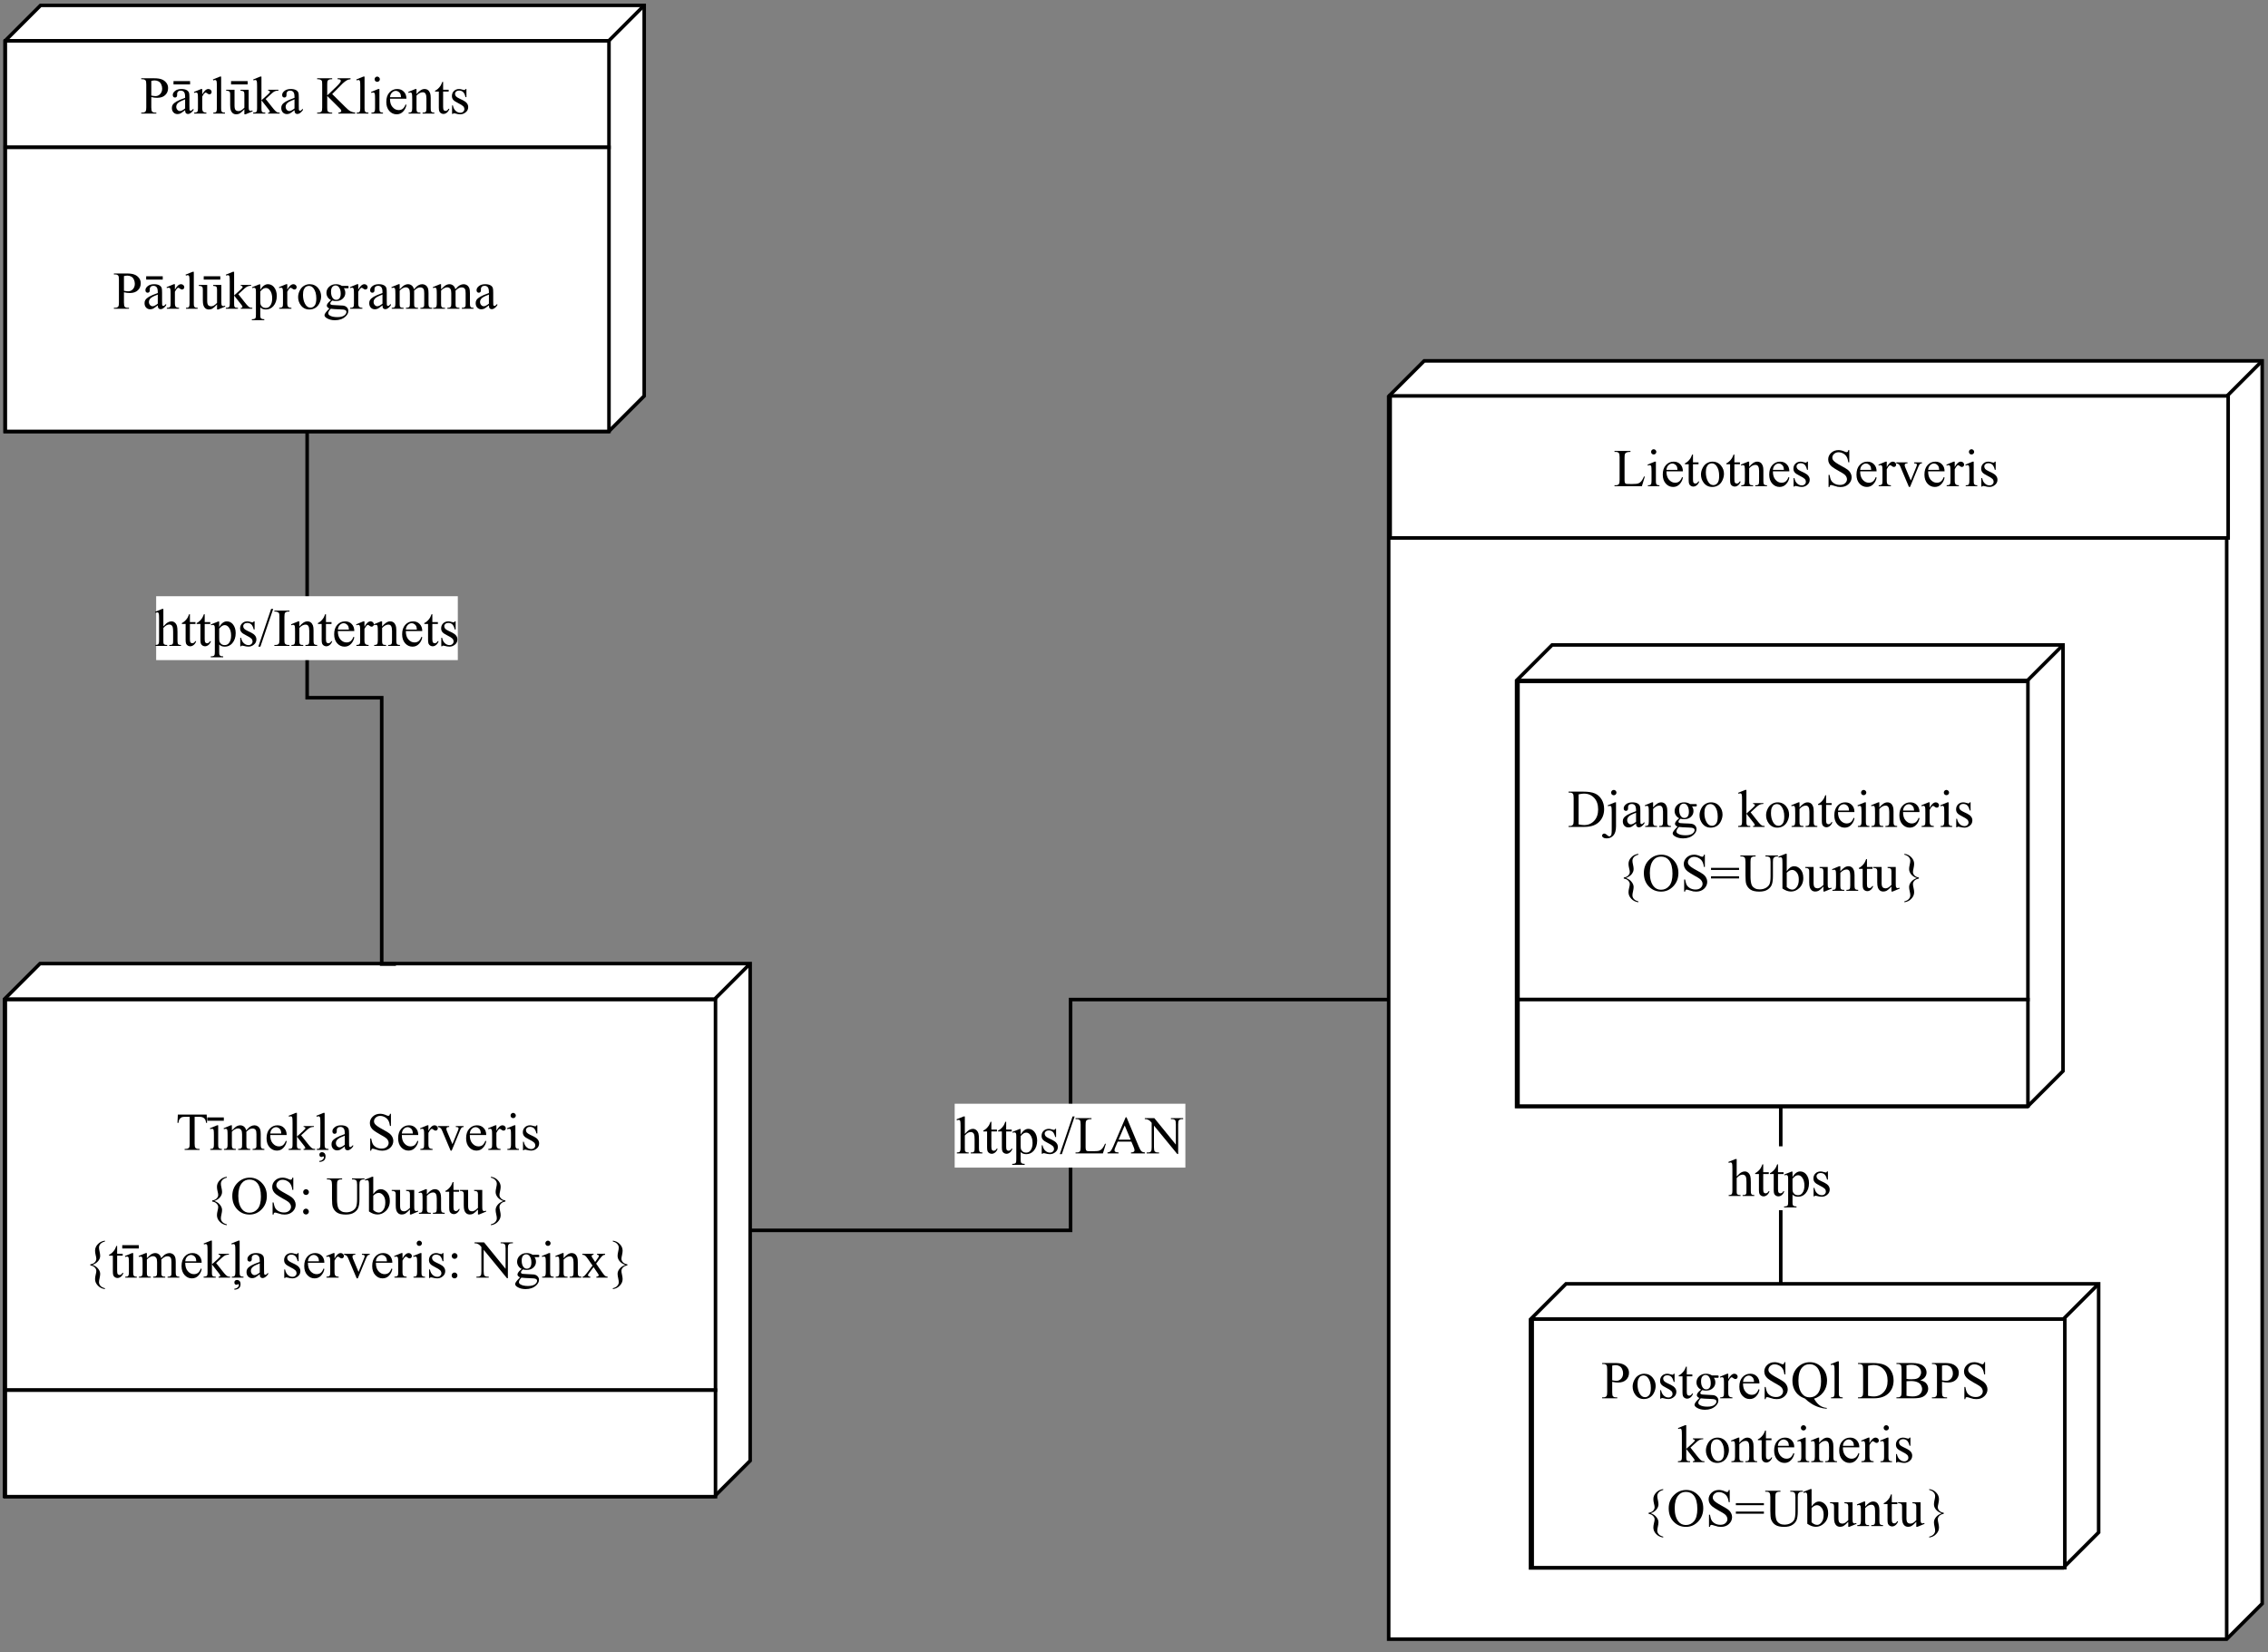<?xml version="1.0" encoding="UTF-8" standalone="no"?>
<svg 
   width="479.04pt"
   height="348.96pt"
   viewBox="0 0 479.04 348.96"
   version="1.1"
   id="svg608"
   xmlns:xlink="http://www.w3.org/1999/xlink"
   xmlns="http://www.w3.org/2000/svg"
   xmlns:svg="http://www.w3.org/2000/svg" content="%3Cmxfile%20host%3D%22app.diagrams.net%22%20modified%3D%222024-01-18T17%3A57%3A57.349Z%22%20agent%3D%22Mozilla%2F5.0%20(X11%3B%20Linux%20x86_64%3B%20rv%3A120.0)%20Gecko%2F20100101%20Firefox%2F120.0%22%20etag%3D%22wJIq3RAWdWsL49uxwBZo%22%20version%3D%2222.1.21%22%20type%3D%22google%22%3E%20%20%20%3Cdiagram%20name%3D%22Lapa-1%22%20id%3D%220ZTI3MCKOWaBXQxxnVsO%22%3E%20%20%20%20%20%3CmxGraphModel%20dx%3D%22805%22%20dy%3D%22591%22%20grid%3D%221%22%20gridSize%3D%2210%22%20guides%3D%221%22%20tooltips%3D%221%22%20connect%3D%221%22%20arrows%3D%221%22%20fold%3D%221%22%20page%3D%220%22%20pageScale%3D%221%22%20pageWidth%3D%22827%22%20pageHeight%3D%221169%22%20math%3D%220%22%20shadow%3D%220%22%3E%20%20%20%20%20%20%20%3Croot%3E%20%20%20%20%20%20%20%20%20%3CmxCell%20id%3D%220%22%20%2F%3E%20%20%20%20%20%20%20%20%20%3CmxCell%20id%3D%221%22%20parent%3D%220%22%20%2F%3E%20%20%20%20%20%20%20%20%20%3CmxCell%20id%3D%22gH-w7fWvwcb4utsIkDfF-10%22%20value%3D%22%22%20style%3D%22group%3BfontFamily%3DTimes%20New%20Roman%3BfontSize%3D15%3B%22%20parent%3D%221%22%20connectable%3D%220%22%20vertex%3D%221%22%3E%20%20%20%20%20%20%20%20%20%20%20%3CmxGeometry%20x%3D%2296%22%20y%3D%22260%22%20width%3D%22180%22%20height%3D%22120%22%20as%3D%22geometry%22%20%2F%3E%20%20%20%20%20%20%20%20%20%3C%2FmxCell%3E%20%20%20%20%20%20%20%20%20%3CmxCell%20id%3D%22gH-w7fWvwcb4utsIkDfF-12%22%20value%3D%22%22%20style%3D%22group%3BfontFamily%3DTimes%20New%20Roman%3BfontSize%3D15%3B%22%20parent%3D%22gH-w7fWvwcb4utsIkDfF-10%22%20connectable%3D%220%22%20vertex%3D%221%22%3E%20%20%20%20%20%20%20%20%20%20%20%3CmxGeometry%20width%3D%22180%22%20height%3D%22120%22%20as%3D%22geometry%22%20%2F%3E%20%20%20%20%20%20%20%20%20%3C%2FmxCell%3E%20%20%20%20%20%20%20%20%20%3CmxCell%20id%3D%22gH-w7fWvwcb4utsIkDfF-2%22%20value%3D%22%22%20style%3D%22verticalAlign%3Dtop%3Balign%3Dleft%3BspacingTop%3D8%3BspacingLeft%3D2%3BspacingRight%3D12%3Bshape%3Dcube%3Bsize%3D10%3Bdirection%3Dsouth%3BfontStyle%3D4%3Bhtml%3D1%3BwhiteSpace%3Dwrap%3BfontFamily%3DTimes%20New%20Roman%3BfontSize%3D15%3B%22%20parent%3D%22gH-w7fWvwcb4utsIkDfF-12%22%20vertex%3D%221%22%3E%20%20%20%20%20%20%20%20%20%20%20%3CmxGeometry%20width%3D%22180%22%20height%3D%22120%22%20as%3D%22geometry%22%20%2F%3E%20%20%20%20%20%20%20%20%20%3C%2FmxCell%3E%20%20%20%20%20%20%20%20%20%3CmxCell%20id%3D%22gH-w7fWvwcb4utsIkDfF-9%22%20value%3D%22P%C4%81rl%C5%ABka%20Klients%22%20style%3D%22rounded%3D0%3BwhiteSpace%3Dwrap%3Bhtml%3D1%3BfontFamily%3DTimes%20New%20Roman%3BfontSize%3D15%3B%22%20parent%3D%22gH-w7fWvwcb4utsIkDfF-12%22%20vertex%3D%221%22%3E%20%20%20%20%20%20%20%20%20%20%20%3CmxGeometry%20y%3D%2210%22%20width%3D%22170%22%20height%3D%2230%22%20as%3D%22geometry%22%20%2F%3E%20%20%20%20%20%20%20%20%20%3C%2FmxCell%3E%20%20%20%20%20%20%20%20%20%3CmxCell%20id%3D%22gH-w7fWvwcb4utsIkDfF-11%22%20value%3D%22%26lt%3Bdiv%20style%3D%26quot%3Bfont-size%3A%2015px%3B%26quot%3B%26gt%3BP%C4%81rl%C5%ABkprogramma%26lt%3B%2Fdiv%26gt%3B%22%20style%3D%22rounded%3D0%3BwhiteSpace%3Dwrap%3Bhtml%3D1%3BfontFamily%3DTimes%20New%20Roman%3BfontSize%3D15%3B%22%20parent%3D%22gH-w7fWvwcb4utsIkDfF-12%22%20vertex%3D%221%22%3E%20%20%20%20%20%20%20%20%20%20%20%3CmxGeometry%20y%3D%2240%22%20width%3D%22170%22%20height%3D%2280%22%20as%3D%22geometry%22%20%2F%3E%20%20%20%20%20%20%20%20%20%3C%2FmxCell%3E%20%20%20%20%20%20%20%20%20%3CmxCell%20id%3D%22gH-w7fWvwcb4utsIkDfF-13%22%20value%3D%22%22%20style%3D%22group%3BfontFamily%3DTimes%20New%20Roman%3BfontSize%3D15%3B%22%20parent%3D%221%22%20connectable%3D%220%22%20vertex%3D%221%22%3E%20%20%20%20%20%20%20%20%20%20%20%3CmxGeometry%20x%3D%22136%22%20y%3D%22535%22%20width%3D%22210%22%20height%3D%22150%22%20as%3D%22geometry%22%20%2F%3E%20%20%20%20%20%20%20%20%20%3C%2FmxCell%3E%20%20%20%20%20%20%20%20%20%3CmxCell%20id%3D%22gH-w7fWvwcb4utsIkDfF-14%22%20value%3D%22%22%20style%3D%22group%3BfontFamily%3DTimes%20New%20Roman%3BfontSize%3D15%3B%22%20parent%3D%22gH-w7fWvwcb4utsIkDfF-13%22%20connectable%3D%220%22%20vertex%3D%221%22%3E%20%20%20%20%20%20%20%20%20%20%20%3CmxGeometry%20width%3D%22210%22%20height%3D%22150%22%20as%3D%22geometry%22%20%2F%3E%20%20%20%20%20%20%20%20%20%3C%2FmxCell%3E%20%20%20%20%20%20%20%20%20%3CmxCell%20id%3D%22gH-w7fWvwcb4utsIkDfF-18%22%20value%3D%22%22%20style%3D%22group%3BfontFamily%3DTimes%20New%20Roman%3BfontSize%3D15%3B%22%20parent%3D%22gH-w7fWvwcb4utsIkDfF-14%22%20connectable%3D%220%22%20vertex%3D%221%22%3E%20%20%20%20%20%20%20%20%20%20%20%3CmxGeometry%20x%3D%22-40%22%20y%3D%22-5%22%20width%3D%22210%22%20height%3D%22150%22%20as%3D%22geometry%22%20%2F%3E%20%20%20%20%20%20%20%20%20%3C%2FmxCell%3E%20%20%20%20%20%20%20%20%20%3CmxCell%20id%3D%22gH-w7fWvwcb4utsIkDfF-15%22%20value%3D%22%22%20style%3D%22verticalAlign%3Dtop%3Balign%3Dleft%3BspacingTop%3D8%3BspacingLeft%3D2%3BspacingRight%3D12%3Bshape%3Dcube%3Bsize%3D10%3Bdirection%3Dsouth%3BfontStyle%3D4%3Bhtml%3D1%3BwhiteSpace%3Dwrap%3BfontFamily%3DTimes%20New%20Roman%3BfontSize%3D15%3B%22%20parent%3D%22gH-w7fWvwcb4utsIkDfF-18%22%20vertex%3D%221%22%3E%20%20%20%20%20%20%20%20%20%20%20%3CmxGeometry%20width%3D%22210%22%20height%3D%22150%22%20as%3D%22geometry%22%20%2F%3E%20%20%20%20%20%20%20%20%20%3C%2FmxCell%3E%20%20%20%20%20%20%20%20%20%3CmxCell%20id%3D%22gH-w7fWvwcb4utsIkDfF-16%22%20value%3D%22%26lt%3Bdiv%20style%3D%26quot%3Bfont-size%3A%2015px%3B%26quot%3B%26gt%3BT%C4%ABmek%C4%BCa%20Serveris%26lt%3Bdiv%20style%3D%26quot%3Bfont-size%3A%2015px%3B%26quot%3B%26gt%3B%7BOS%3A%20Ubuntu%7D%26lt%3B%2Fdiv%26gt%3B%7Bt%C4%ABmek%C4%BCa%20serveris%3A%20Nginx%7D%26lt%3B%2Fdiv%26gt%3B%22%20style%3D%22rounded%3D0%3BwhiteSpace%3Dwrap%3Bhtml%3D1%3BfontFamily%3DTimes%20New%20Roman%3BfontSize%3D15%3B%22%20parent%3D%22gH-w7fWvwcb4utsIkDfF-18%22%20vertex%3D%221%22%3E%20%20%20%20%20%20%20%20%20%20%20%3CmxGeometry%20y%3D%2210%22%20width%3D%22200%22%20height%3D%22110%22%20as%3D%22geometry%22%20%2F%3E%20%20%20%20%20%20%20%20%20%3C%2FmxCell%3E%20%20%20%20%20%20%20%20%20%3CmxCell%20id%3D%22gH-w7fWvwcb4utsIkDfF-17%22%20value%3D%22%22%20style%3D%22rounded%3D0%3BwhiteSpace%3Dwrap%3Bhtml%3D1%3BfontFamily%3DTimes%20New%20Roman%3BfontSize%3D15%3B%22%20parent%3D%22gH-w7fWvwcb4utsIkDfF-18%22%20vertex%3D%221%22%3E%20%20%20%20%20%20%20%20%20%20%20%3CmxGeometry%20y%3D%22120%22%20width%3D%22200%22%20height%3D%2230%22%20as%3D%22geometry%22%20%2F%3E%20%20%20%20%20%20%20%20%20%3C%2FmxCell%3E%20%20%20%20%20%20%20%20%20%3CmxCell%20id%3D%22gH-w7fWvwcb4utsIkDfF-21%22%20value%3D%22%22%20style%3D%22group%3BfontFamily%3DTimes%20New%20Roman%3BfontSize%3D15%3B%22%20parent%3D%221%22%20connectable%3D%220%22%20vertex%3D%221%22%3E%20%20%20%20%20%20%20%20%20%20%20%3CmxGeometry%20x%3D%22156%22%20y%3D%22535%22%20width%3D%22210%22%20height%3D%22150%22%20as%3D%22geometry%22%20%2F%3E%20%20%20%20%20%20%20%20%20%3C%2FmxCell%3E%20%20%20%20%20%20%20%20%20%3CmxCell%20id%3D%22gH-w7fWvwcb4utsIkDfF-29%22%20style%3D%22edgeStyle%3DorthogonalEdgeStyle%3Brounded%3D0%3BorthogonalLoop%3D1%3BjettySize%3Dauto%3Bhtml%3D1%3BendArrow%3Dnone%3BendFill%3D0%3BfontFamily%3DTimes%20New%20Roman%3BfontSize%3D15%3B%22%20parent%3D%221%22%20source%3D%22gH-w7fWvwcb4utsIkDfF-24%22%20target%3D%22gH-w7fWvwcb4utsIkDfF-15%22%20edge%3D%221%22%3E%20%20%20%20%20%20%20%20%20%20%20%3CmxGeometry%20relative%3D%221%22%20as%3D%22geometry%22%20%2F%3E%20%20%20%20%20%20%20%20%20%3C%2FmxCell%3E%20%20%20%20%20%20%20%20%20%3CmxCell%20id%3D%22gH-w7fWvwcb4utsIkDfF-30%22%20value%3D%22https%2FLAN%22%20style%3D%22edgeLabel%3Bhtml%3D1%3Balign%3Dcenter%3BverticalAlign%3Dmiddle%3Bresizable%3D0%3Bpoints%3D%5B%5D%3BfontFamily%3DTimes%20New%20Roman%3BfontSize%3D15%3B%22%20parent%3D%22gH-w7fWvwcb4utsIkDfF-29%22%20connectable%3D%220%22%20vertex%3D%221%22%3E%20%20%20%20%20%20%20%20%20%20%20%3CmxGeometry%20x%3D%220.035%22%20y%3D%22-1%22%20relative%3D%221%22%20as%3D%22geometry%22%3E%20%20%20%20%20%20%20%20%20%20%20%20%20%3CmxPoint%20as%3D%22offset%22%20%2F%3E%20%20%20%20%20%20%20%20%20%20%20%3C%2FmxGeometry%3E%20%20%20%20%20%20%20%20%20%3C%2FmxCell%3E%20%20%20%20%20%20%20%20%20%3CmxCell%20id%3D%22gH-w7fWvwcb4utsIkDfF-24%22%20value%3D%22%22%20style%3D%22verticalAlign%3Dtop%3Balign%3Dleft%3BspacingTop%3D8%3BspacingLeft%3D2%3BspacingRight%3D12%3Bshape%3Dcube%3Bsize%3D10%3Bdirection%3Dsouth%3BfontStyle%3D4%3Bhtml%3D1%3BwhiteSpace%3Dwrap%3BfontFamily%3DTimes%20New%20Roman%3BfontSize%3D15%3B%22%20parent%3D%221%22%20vertex%3D%221%22%3E%20%20%20%20%20%20%20%20%20%20%20%3CmxGeometry%20x%3D%22486%22%20y%3D%22360%22%20width%3D%22246%22%20height%3D%22360%22%20as%3D%22geometry%22%20%2F%3E%20%20%20%20%20%20%20%20%20%3C%2FmxCell%3E%20%20%20%20%20%20%20%20%20%3CmxCell%20id%3D%22gH-w7fWvwcb4utsIkDfF-25%22%20value%3D%22Lietotnes%20Serveris%22%20style%3D%22rounded%3D0%3BwhiteSpace%3Dwrap%3Bhtml%3D1%3BfontFamily%3DTimes%20New%20Roman%3BfontSize%3D15%3B%22%20parent%3D%221%22%20vertex%3D%221%22%3E%20%20%20%20%20%20%20%20%20%20%20%3CmxGeometry%20x%3D%22486%22%20y%3D%22370%22%20width%3D%22236%22%20height%3D%2240%22%20as%3D%22geometry%22%20%2F%3E%20%20%20%20%20%20%20%20%20%3C%2FmxCell%3E%20%20%20%20%20%20%20%20%20%3CmxCell%20id%3D%22gH-w7fWvwcb4utsIkDfF-27%22%20style%3D%22edgeStyle%3DorthogonalEdgeStyle%3Brounded%3D0%3BorthogonalLoop%3D1%3BjettySize%3Dauto%3Bhtml%3D1%3BentryX%3D0%3BentryY%3D0%3BentryDx%3D0%3BentryDy%3D100%3BentryPerimeter%3D0%3BendArrow%3Dnone%3BendFill%3D0%3BfontFamily%3DTimes%20New%20Roman%3BfontSize%3D15%3B%22%20parent%3D%221%22%20source%3D%22gH-w7fWvwcb4utsIkDfF-11%22%20target%3D%22gH-w7fWvwcb4utsIkDfF-15%22%20edge%3D%221%22%3E%20%20%20%20%20%20%20%20%20%20%20%3CmxGeometry%20relative%3D%221%22%20as%3D%22geometry%22%3E%20%20%20%20%20%20%20%20%20%20%20%20%20%3CArray%20as%3D%22points%22%3E%20%20%20%20%20%20%20%20%20%20%20%20%20%20%20%3CmxPoint%20x%3D%22181%22%20y%3D%22455%22%20%2F%3E%20%20%20%20%20%20%20%20%20%20%20%20%20%20%20%3CmxPoint%20x%3D%22202%22%20y%3D%22455%22%20%2F%3E%20%20%20%20%20%20%20%20%20%20%20%20%20%20%20%3CmxPoint%20x%3D%22202%22%20y%3D%22530%22%20%2F%3E%20%20%20%20%20%20%20%20%20%20%20%20%20%3C%2FArray%3E%20%20%20%20%20%20%20%20%20%20%20%3C%2FmxGeometry%3E%20%20%20%20%20%20%20%20%20%3C%2FmxCell%3E%20%20%20%20%20%20%20%20%20%3CmxCell%20id%3D%22gH-w7fWvwcb4utsIkDfF-28%22%20value%3D%22https%2FInternets%22%20style%3D%22edgeLabel%3Bhtml%3D1%3Balign%3Dcenter%3BverticalAlign%3Dmiddle%3Bresizable%3D0%3Bpoints%3D%5B%5D%3BfontFamily%3DTimes%20New%20Roman%3BfontSize%3D15%3B%22%20parent%3D%22gH-w7fWvwcb4utsIkDfF-27%22%20connectable%3D%220%22%20vertex%3D%221%22%3E%20%20%20%20%20%20%20%20%20%20%20%3CmxGeometry%20x%3D%22-0.383%22%20y%3D%22-1%22%20relative%3D%221%22%20as%3D%22geometry%22%3E%20%20%20%20%20%20%20%20%20%20%20%20%20%3CmxPoint%20as%3D%22offset%22%20%2F%3E%20%20%20%20%20%20%20%20%20%20%20%3C%2FmxGeometry%3E%20%20%20%20%20%20%20%20%20%3C%2FmxCell%3E%20%20%20%20%20%20%20%20%20%3CmxCell%20id%3D%22gH-w7fWvwcb4utsIkDfF-41%22%20value%3D%22%22%20style%3D%22group%3BfontFamily%3DTimes%20New%20Roman%3BfontSize%3D15%3B%22%20parent%3D%221%22%20connectable%3D%220%22%20vertex%3D%221%22%3E%20%20%20%20%20%20%20%20%20%20%20%3CmxGeometry%20x%3D%22522%22%20y%3D%22440%22%20width%3D%22159%22%20height%3D%22130%22%20as%3D%22geometry%22%20%2F%3E%20%20%20%20%20%20%20%20%20%3C%2FmxCell%3E%20%20%20%20%20%20%20%20%20%3CmxCell%20id%3D%22gH-w7fWvwcb4utsIkDfF-42%22%20value%3D%22%22%20style%3D%22verticalAlign%3Dtop%3Balign%3Dleft%3BspacingTop%3D8%3BspacingLeft%3D2%3BspacingRight%3D12%3Bshape%3Dcube%3Bsize%3D10%3Bdirection%3Dsouth%3BfontStyle%3D4%3Bhtml%3D1%3BwhiteSpace%3Dwrap%3BfontFamily%3DTimes%20New%20Roman%3BfontSize%3D15%3B%22%20parent%3D%22gH-w7fWvwcb4utsIkDfF-41%22%20vertex%3D%221%22%3E%20%20%20%20%20%20%20%20%20%20%20%3CmxGeometry%20width%3D%22153.871%22%20height%3D%22130%22%20as%3D%22geometry%22%20%2F%3E%20%20%20%20%20%20%20%20%20%3C%2FmxCell%3E%20%20%20%20%20%20%20%20%20%3CmxCell%20id%3D%22gH-w7fWvwcb4utsIkDfF-43%22%20value%3D%22%26lt%3Bdiv%20style%3D%26quot%3Bfont-size%3A%2015px%3B%26quot%3B%26gt%3BDjango%20konteineris%26lt%3Bbr%20style%3D%26quot%3Bfont-size%3A%2015px%3B%26quot%3B%26gt%3B%7BOS%3DUbuntu%7D%26lt%3Bbr%20style%3D%26quot%3Bfont-size%3A%2015px%3B%26quot%3B%26gt%3B%26lt%3B%2Fdiv%26gt%3B%22%20style%3D%22rounded%3D0%3BwhiteSpace%3Dwrap%3Bhtml%3D1%3BfontFamily%3DTimes%20New%20Roman%3BfontSize%3D15%3B%22%20parent%3D%22gH-w7fWvwcb4utsIkDfF-41%22%20vertex%3D%221%22%3E%20%20%20%20%20%20%20%20%20%20%20%3CmxGeometry%20y%3D%2210.4%22%20width%3D%22143.61%22%20height%3D%2289.6%22%20as%3D%22geometry%22%20%2F%3E%20%20%20%20%20%20%20%20%20%3C%2FmxCell%3E%20%20%20%20%20%20%20%20%20%3CmxCell%20id%3D%22gH-w7fWvwcb4utsIkDfF-44%22%20value%3D%22%22%20style%3D%22rounded%3D0%3BwhiteSpace%3Dwrap%3Bhtml%3D1%3BfontFamily%3DTimes%20New%20Roman%3BfontSize%3D15%3B%22%20parent%3D%22gH-w7fWvwcb4utsIkDfF-41%22%20vertex%3D%221%22%3E%20%20%20%20%20%20%20%20%20%20%20%3CmxGeometry%20y%3D%22100%22%20width%3D%22143.613%22%20height%3D%2230%22%20as%3D%22geometry%22%20%2F%3E%20%20%20%20%20%20%20%20%20%3C%2FmxCell%3E%20%20%20%20%20%20%20%20%20%3CmxCell%20id%3D%22gH-w7fWvwcb4utsIkDfF-45%22%20value%3D%22%22%20style%3D%22group%3BfontFamily%3DTimes%20New%20Roman%3BfontSize%3D15%3B%22%20parent%3D%221%22%20connectable%3D%220%22%20vertex%3D%221%22%3E%20%20%20%20%20%20%20%20%20%20%20%3CmxGeometry%20x%3D%22526%22%20y%3D%22620%22%20width%3D%22160%22%20height%3D%2280%22%20as%3D%22geometry%22%20%2F%3E%20%20%20%20%20%20%20%20%20%3C%2FmxCell%3E%20%20%20%20%20%20%20%20%20%3CmxCell%20id%3D%22uewEDJL_fUB9QJKVU5Ph-1%22%20value%3D%22%22%20style%3D%22group%3BfontFamily%3DTimes%20New%20Roman%3BfontSize%3D15%3B%22%20parent%3D%22gH-w7fWvwcb4utsIkDfF-45%22%20vertex%3D%221%22%20connectable%3D%220%22%3E%20%20%20%20%20%20%20%20%20%20%20%3CmxGeometry%20width%3D%22160%22%20height%3D%2280%22%20as%3D%22geometry%22%20%2F%3E%20%20%20%20%20%20%20%20%20%3C%2FmxCell%3E%20%20%20%20%20%20%20%20%20%3CmxCell%20id%3D%22gH-w7fWvwcb4utsIkDfF-35%22%20value%3D%22%26lt%3Bdiv%20style%3D%26quot%3Bfont-size%3A%2015px%3B%26quot%3B%26gt%3B%26lt%3Bbr%20style%3D%26quot%3Bfont-size%3A%2015px%3B%26quot%3B%26gt%3B%26lt%3B%2Fdiv%26gt%3B%22%20style%3D%22verticalAlign%3Dtop%3Balign%3Dcenter%3BspacingTop%3D8%3BspacingLeft%3D2%3BspacingRight%3D12%3Bshape%3Dcube%3Bsize%3D10%3Bdirection%3Dsouth%3BfontStyle%3D4%3Bhtml%3D1%3BwhiteSpace%3Dwrap%3BfontFamily%3DTimes%20New%20Roman%3BfontSize%3D15%3B%22%20parent%3D%22uewEDJL_fUB9QJKVU5Ph-1%22%20vertex%3D%221%22%3E%20%20%20%20%20%20%20%20%20%20%20%3CmxGeometry%20width%3D%22160%22%20height%3D%2280%22%20as%3D%22geometry%22%20%2F%3E%20%20%20%20%20%20%20%20%20%3C%2FmxCell%3E%20%20%20%20%20%20%20%20%20%3CmxCell%20id%3D%22gH-w7fWvwcb4utsIkDfF-38%22%20value%3D%22%26lt%3Bdiv%20style%3D%26quot%3Bfont-size%3A%2015px%3B%26quot%3B%26gt%3BPostgreSQl%20DBPS%20konteineris%26lt%3B%2Fdiv%26gt%3B%26lt%3Bdiv%20style%3D%26quot%3Bfont-size%3A%2015px%3B%26quot%3B%26gt%3B%7BOS%3DUbuntu%7D%26lt%3B%2Fdiv%26gt%3B%22%20style%3D%22rounded%3D0%3BwhiteSpace%3Dwrap%3Bhtml%3D1%3BfontFamily%3DTimes%20New%20Roman%3BfontSize%3D15%3B%22%20parent%3D%22uewEDJL_fUB9QJKVU5Ph-1%22%20vertex%3D%221%22%3E%20%20%20%20%20%20%20%20%20%20%20%3CmxGeometry%20y%3D%2210%22%20width%3D%22150%22%20height%3D%2270%22%20as%3D%22geometry%22%20%2F%3E%20%20%20%20%20%20%20%20%20%3C%2FmxCell%3E%20%20%20%20%20%20%20%20%20%3CmxCell%20id%3D%22gH-w7fWvwcb4utsIkDfF-49%22%20style%3D%22edgeStyle%3DorthogonalEdgeStyle%3Brounded%3D0%3BorthogonalLoop%3D1%3BjettySize%3Dauto%3Bhtml%3D1%3BendArrow%3Dnone%3BendFill%3D0%3BfontFamily%3DTimes%20New%20Roman%3BfontSize%3D15%3B%22%20parent%3D%221%22%20source%3D%22gH-w7fWvwcb4utsIkDfF-44%22%20edge%3D%221%22%3E%20%20%20%20%20%20%20%20%20%20%20%3CmxGeometry%20relative%3D%221%22%20as%3D%22geometry%22%3E%20%20%20%20%20%20%20%20%20%20%20%20%20%3CmxPoint%20x%3D%22596%22%20y%3D%22620%22%20as%3D%22targetPoint%22%20%2F%3E%20%20%20%20%20%20%20%20%20%20%20%20%20%3CArray%20as%3D%22points%22%3E%20%20%20%20%20%20%20%20%20%20%20%20%20%20%20%3CmxPoint%20x%3D%22596%22%20y%3D%22620%22%20%2F%3E%20%20%20%20%20%20%20%20%20%20%20%20%20%3C%2FArray%3E%20%20%20%20%20%20%20%20%20%20%20%3C%2FmxGeometry%3E%20%20%20%20%20%20%20%20%20%3C%2FmxCell%3E%20%20%20%20%20%20%20%20%20%3CmxCell%20id%3D%228GRGIDgdDxRFdMFU5uqv-1%22%20value%3D%22https%22%20style%3D%22edgeLabel%3Bhtml%3D1%3Balign%3Dcenter%3BverticalAlign%3Dmiddle%3Bresizable%3D0%3Bpoints%3D%5B%5D%3BfontFamily%3DTimes%20New%20Roman%3BfontSize%3D15%3B%22%20parent%3D%22gH-w7fWvwcb4utsIkDfF-49%22%20connectable%3D%220%22%20vertex%3D%221%22%3E%20%20%20%20%20%20%20%20%20%20%20%3CmxGeometry%20x%3D%22-0.242%22%20y%3D%22-1%22%20relative%3D%221%22%20as%3D%22geometry%22%3E%20%20%20%20%20%20%20%20%20%20%20%20%20%3CmxPoint%20as%3D%22offset%22%20%2F%3E%20%20%20%20%20%20%20%20%20%20%20%3C%2FmxGeometry%3E%20%20%20%20%20%20%20%20%20%3C%2FmxCell%3E%20%20%20%20%20%20%20%3C%2Froot%3E%20%20%20%20%20%3C%2FmxGraphModel%3E%20%20%20%3C%2Fdiagram%3E%20%3C%2Fmxfile%3E%20">
  <rect x="0" y="0" width="479.04" height="348.96" fill="#808080" stroke="none"/>
  <defs
     id="defs134">
    <g
       id="g129">
      <g
         id="glyph-0-0">
        <path
           d="M 1.562 0 L 1.562 -7.031 L 7.188 -7.031 L 7.188 0 Z M 1.734 -0.172 L 7.016 -0.172 L 7.016 -6.859 L 1.734 -6.859 Z M 1.734 -0.172 "
           id="path2" />
      </g>
      <g
         id="glyph-0-1">
        <path
           d="M 2.312 -3.484 L 2.312 -1.312 C 2.312 -0.844 2.363 -0.551 2.469 -0.438 C 2.602 -0.281 2.812 -0.203 3.094 -0.203 L 3.375 -0.203 L 3.375 0 L 0.188 0 L 0.188 -0.203 L 0.469 -0.203 C 0.781 -0.203 1.004 -0.305 1.141 -0.516 C 1.211 -0.629 1.25 -0.895 1.25 -1.312 L 1.25 -6.125 C 1.25 -6.594 1.203 -6.883 1.109 -7 C 0.961 -7.164 0.75 -7.25 0.469 -7.25 L 0.188 -7.25 L 0.188 -7.453 L 2.922 -7.453 C 3.586 -7.453 4.109 -7.379 4.484 -7.234 C 4.867 -7.098 5.191 -6.867 5.453 -6.547 C 5.723 -6.223 5.859 -5.836 5.859 -5.391 C 5.859 -4.785 5.656 -4.289 5.25 -3.906 C 4.852 -3.52 4.289 -3.328 3.562 -3.328 C 3.383 -3.328 3.191 -3.336 2.984 -3.359 C 2.773 -3.391 2.551 -3.43 2.312 -3.484 Z M 2.312 -3.797 C 2.5 -3.766 2.664 -3.738 2.812 -3.719 C 2.969 -3.695 3.098 -3.688 3.203 -3.688 C 3.586 -3.688 3.914 -3.832 4.188 -4.125 C 4.469 -4.426 4.609 -4.812 4.609 -5.281 C 4.609 -5.602 4.539 -5.898 4.406 -6.172 C 4.281 -6.453 4.094 -6.66 3.844 -6.797 C 3.602 -6.93 3.332 -7 3.031 -7 C 2.844 -7 2.602 -6.969 2.312 -6.906 Z M 2.312 -3.797 "
           id="path5" />
      </g>
      <g
         id="glyph-0-2">
        <path
           d="M 3.203 -0.719 C 2.68 -0.32 2.359 -0.094 2.234 -0.031 C 2.035 0.062 1.82 0.109 1.594 0.109 C 1.25 0.109 0.961 -0.008 0.734 -0.25 C 0.516 -0.488 0.406 -0.801 0.406 -1.188 C 0.406 -1.438 0.457 -1.648 0.562 -1.828 C 0.719 -2.078 0.977 -2.312 1.344 -2.531 C 1.719 -2.75 2.336 -3.016 3.203 -3.328 L 3.203 -3.531 C 3.203 -4.031 3.117 -4.375 2.953 -4.562 C 2.797 -4.75 2.566 -4.844 2.266 -4.844 C 2.035 -4.844 1.852 -4.781 1.719 -4.656 C 1.582 -4.531 1.516 -4.391 1.516 -4.234 L 1.516 -3.906 C 1.516 -3.738 1.473 -3.609 1.391 -3.516 C 1.305 -3.43 1.195 -3.391 1.062 -3.391 C 0.914 -3.391 0.801 -3.438 0.719 -3.531 C 0.633 -3.625 0.594 -3.754 0.594 -3.922 C 0.594 -4.234 0.754 -4.52 1.078 -4.781 C 1.398 -5.051 1.852 -5.188 2.438 -5.188 C 2.883 -5.188 3.25 -5.109 3.531 -4.953 C 3.75 -4.836 3.91 -4.66 4.016 -4.422 C 4.078 -4.266 4.109 -3.941 4.109 -3.453 L 4.109 -1.75 C 4.109 -1.27 4.113 -0.973 4.125 -0.859 C 4.145 -0.754 4.176 -0.68 4.219 -0.641 C 4.27 -0.609 4.32 -0.594 4.375 -0.594 C 4.426 -0.594 4.477 -0.602 4.531 -0.625 C 4.602 -0.676 4.75 -0.812 4.969 -1.031 L 4.969 -0.719 C 4.562 -0.176 4.172 0.094 3.797 0.094 C 3.617 0.094 3.473 0.031 3.359 -0.094 C 3.254 -0.219 3.203 -0.426 3.203 -0.719 Z M 3.203 -1.078 L 3.203 -3 C 2.648 -2.781 2.289 -2.625 2.125 -2.531 C 1.844 -2.375 1.641 -2.207 1.516 -2.031 C 1.391 -1.852 1.328 -1.66 1.328 -1.453 C 1.328 -1.191 1.406 -0.973 1.562 -0.797 C 1.719 -0.617 1.898 -0.531 2.109 -0.531 C 2.379 -0.531 2.742 -0.711 3.203 -1.078 Z M 0.75 -6.859 L 4.25 -6.859 L 4.25 -6.156 L 0.75 -6.156 Z M 0.75 -6.859 "
           id="path8" />
      </g>
      <g
         id="glyph-0-3">
        <path
           d="M 1.828 -5.188 L 1.828 -4.047 C 2.242 -4.805 2.676 -5.188 3.125 -5.188 C 3.32 -5.188 3.484 -5.125 3.609 -5 C 3.742 -4.875 3.812 -4.734 3.812 -4.578 C 3.812 -4.43 3.766 -4.305 3.672 -4.203 C 3.578 -4.109 3.461 -4.062 3.328 -4.062 C 3.203 -4.062 3.062 -4.125 2.906 -4.25 C 2.75 -4.375 2.629 -4.438 2.547 -4.438 C 2.484 -4.438 2.41 -4.398 2.328 -4.328 C 2.172 -4.18 2.004 -3.938 1.828 -3.594 L 1.828 -1.172 C 1.828 -0.898 1.859 -0.691 1.922 -0.547 C 1.973 -0.441 2.055 -0.359 2.172 -0.297 C 2.297 -0.234 2.473 -0.203 2.703 -0.203 L 2.703 0 L 0.125 0 L 0.125 -0.203 C 0.383 -0.203 0.578 -0.238 0.703 -0.312 C 0.785 -0.375 0.848 -0.469 0.891 -0.594 C 0.91 -0.656 0.922 -0.832 0.922 -1.125 L 0.922 -3.078 C 0.922 -3.66 0.906 -4.008 0.875 -4.125 C 0.852 -4.238 0.812 -4.32 0.75 -4.375 C 0.688 -4.426 0.609 -4.453 0.516 -4.453 C 0.398 -4.453 0.27 -4.422 0.125 -4.359 L 0.078 -4.562 L 1.594 -5.188 Z M 1.828 -5.188 "
           id="path11" />
      </g>
      <g
         id="glyph-0-4">
        <path
           d="M 2.078 -7.812 L 2.078 -1.141 C 2.078 -0.828 2.098 -0.617 2.141 -0.516 C 2.191 -0.41 2.266 -0.332 2.359 -0.281 C 2.453 -0.227 2.629 -0.203 2.891 -0.203 L 2.891 0 L 0.422 0 L 0.422 -0.203 C 0.66 -0.203 0.82 -0.223 0.906 -0.266 C 0.988 -0.316 1.051 -0.395 1.094 -0.5 C 1.145 -0.613 1.172 -0.828 1.172 -1.141 L 1.172 -5.703 C 1.172 -6.273 1.156 -6.625 1.125 -6.75 C 1.102 -6.883 1.062 -6.973 1 -7.016 C 0.945 -7.066 0.879 -7.094 0.797 -7.094 C 0.691 -7.094 0.566 -7.062 0.422 -7 L 0.328 -7.203 L 1.828 -7.812 Z M 2.078 -7.812 "
           id="path14" />
      </g>
      <g
         id="glyph-0-5">
        <path
           d="M 4.766 -5.031 L 4.766 -1.984 C 4.766 -1.398 4.773 -1.039 4.797 -0.906 C 4.828 -0.781 4.875 -0.691 4.938 -0.641 C 5 -0.586 5.066 -0.562 5.141 -0.562 C 5.254 -0.562 5.383 -0.594 5.531 -0.656 L 5.609 -0.469 L 4.109 0.156 L 3.859 0.156 L 3.859 -0.906 C 3.422 -0.438 3.086 -0.141 2.859 -0.016 C 2.641 0.098 2.398 0.156 2.141 0.156 C 1.859 0.156 1.613 0.078 1.406 -0.078 C 1.207 -0.242 1.066 -0.457 0.984 -0.719 C 0.898 -0.977 0.859 -1.344 0.859 -1.812 L 0.859 -4.047 C 0.859 -4.285 0.832 -4.453 0.781 -4.547 C 0.727 -4.641 0.648 -4.707 0.547 -4.75 C 0.453 -4.801 0.273 -4.828 0.016 -4.828 L 0.016 -5.031 L 1.781 -5.031 L 1.781 -1.672 C 1.781 -1.203 1.859 -0.891 2.016 -0.734 C 2.18 -0.586 2.379 -0.516 2.609 -0.516 C 2.766 -0.516 2.941 -0.562 3.141 -0.656 C 3.336 -0.758 3.578 -0.953 3.859 -1.234 L 3.859 -4.094 C 3.859 -4.375 3.805 -4.562 3.703 -4.656 C 3.598 -4.758 3.379 -4.816 3.047 -4.828 L 3.047 -5.031 Z M 1.047 -6.859 L 4.547 -6.859 L 4.547 -6.156 L 1.047 -6.156 Z M 1.047 -6.859 "
           id="path17" />
      </g>
      <g
         id="glyph-0-6">
        <path
           d="M 1.844 -7.812 L 1.844 -2.812 L 3.125 -3.969 C 3.395 -4.219 3.551 -4.375 3.594 -4.438 C 3.625 -4.488 3.641 -4.535 3.641 -4.578 C 3.641 -4.648 3.609 -4.711 3.547 -4.766 C 3.484 -4.816 3.383 -4.848 3.25 -4.859 L 3.25 -5.031 L 5.438 -5.031 L 5.438 -4.859 C 5.133 -4.848 4.883 -4.801 4.688 -4.719 C 4.488 -4.633 4.27 -4.484 4.031 -4.266 L 2.734 -3.078 L 4.031 -1.438 C 4.383 -0.988 4.625 -0.707 4.75 -0.594 C 4.926 -0.414 5.082 -0.301 5.219 -0.25 C 5.301 -0.219 5.457 -0.203 5.688 -0.203 L 5.688 0 L 3.25 0 L 3.25 -0.203 C 3.383 -0.203 3.477 -0.219 3.531 -0.25 C 3.582 -0.289 3.609 -0.348 3.609 -0.422 C 3.609 -0.504 3.535 -0.641 3.391 -0.828 L 1.844 -2.797 L 1.844 -1.125 C 1.844 -0.801 1.863 -0.586 1.906 -0.484 C 1.957 -0.379 2.023 -0.305 2.109 -0.266 C 2.191 -0.223 2.375 -0.203 2.656 -0.203 L 2.656 0 L 0.094 0 L 0.094 -0.203 C 0.352 -0.203 0.547 -0.234 0.672 -0.297 C 0.742 -0.336 0.801 -0.398 0.844 -0.484 C 0.895 -0.598 0.922 -0.805 0.922 -1.109 L 0.922 -5.688 C 0.922 -6.27 0.906 -6.625 0.875 -6.75 C 0.852 -6.883 0.812 -6.973 0.75 -7.016 C 0.695 -7.066 0.625 -7.094 0.531 -7.094 C 0.457 -7.094 0.344 -7.062 0.188 -7 L 0.094 -7.203 L 1.594 -7.812 Z M 1.844 -7.812 "
           id="path20" />
      </g>
      <g
         id="glyph-0-7">
        <path
           d="M 3.203 -0.719 C 2.68 -0.32 2.359 -0.094 2.234 -0.031 C 2.035 0.062 1.82 0.109 1.594 0.109 C 1.25 0.109 0.961 -0.008 0.734 -0.25 C 0.516 -0.488 0.406 -0.801 0.406 -1.188 C 0.406 -1.438 0.457 -1.648 0.562 -1.828 C 0.719 -2.078 0.977 -2.312 1.344 -2.531 C 1.719 -2.75 2.336 -3.016 3.203 -3.328 L 3.203 -3.531 C 3.203 -4.031 3.117 -4.375 2.953 -4.562 C 2.797 -4.75 2.566 -4.844 2.266 -4.844 C 2.035 -4.844 1.852 -4.781 1.719 -4.656 C 1.582 -4.531 1.516 -4.391 1.516 -4.234 L 1.516 -3.906 C 1.516 -3.738 1.473 -3.609 1.391 -3.516 C 1.305 -3.43 1.195 -3.391 1.062 -3.391 C 0.914 -3.391 0.801 -3.438 0.719 -3.531 C 0.633 -3.625 0.594 -3.754 0.594 -3.922 C 0.594 -4.234 0.754 -4.52 1.078 -4.781 C 1.398 -5.051 1.852 -5.188 2.438 -5.188 C 2.883 -5.188 3.25 -5.109 3.531 -4.953 C 3.75 -4.836 3.91 -4.66 4.016 -4.422 C 4.078 -4.266 4.109 -3.941 4.109 -3.453 L 4.109 -1.75 C 4.109 -1.27 4.113 -0.973 4.125 -0.859 C 4.145 -0.754 4.176 -0.68 4.219 -0.641 C 4.27 -0.609 4.32 -0.594 4.375 -0.594 C 4.426 -0.594 4.477 -0.602 4.531 -0.625 C 4.602 -0.676 4.75 -0.812 4.969 -1.031 L 4.969 -0.719 C 4.562 -0.176 4.172 0.094 3.797 0.094 C 3.617 0.094 3.473 0.031 3.359 -0.094 C 3.254 -0.219 3.203 -0.426 3.203 -0.719 Z M 3.203 -1.078 L 3.203 -3 C 2.648 -2.781 2.289 -2.625 2.125 -2.531 C 1.844 -2.375 1.641 -2.207 1.516 -2.031 C 1.391 -1.852 1.328 -1.66 1.328 -1.453 C 1.328 -1.191 1.406 -0.973 1.562 -0.797 C 1.719 -0.617 1.898 -0.531 2.109 -0.531 C 2.379 -0.531 2.742 -0.711 3.203 -1.078 Z M 3.203 -1.078 "
           id="path23" />
      </g>
      <g
         id="glyph-0-8" />
      <g
         id="glyph-0-9">
        <path
           d="M 3.359 -4.125 L 6.109 -1.406 C 6.555 -0.945 6.938 -0.633 7.25 -0.469 C 7.57 -0.312 7.895 -0.223 8.219 -0.203 L 8.219 0 L 4.672 0 L 4.672 -0.203 C 4.891 -0.203 5.047 -0.238 5.141 -0.312 C 5.234 -0.383 5.281 -0.461 5.281 -0.547 C 5.281 -0.641 5.258 -0.719 5.219 -0.781 C 5.188 -0.852 5.07 -0.984 4.875 -1.172 L 2.312 -3.719 L 2.312 -1.312 C 2.312 -0.938 2.332 -0.691 2.375 -0.578 C 2.414 -0.484 2.492 -0.398 2.609 -0.328 C 2.766 -0.242 2.93 -0.203 3.109 -0.203 L 3.359 -0.203 L 3.359 0 L 0.188 0 L 0.188 -0.203 L 0.453 -0.203 C 0.754 -0.203 0.977 -0.289 1.125 -0.469 C 1.207 -0.582 1.25 -0.863 1.25 -1.312 L 1.25 -6.125 C 1.25 -6.508 1.227 -6.766 1.188 -6.891 C 1.145 -6.973 1.066 -7.047 0.953 -7.109 C 0.797 -7.203 0.629 -7.25 0.453 -7.25 L 0.188 -7.25 L 0.188 -7.453 L 3.359 -7.453 L 3.359 -7.25 L 3.109 -7.25 C 2.93 -7.25 2.766 -7.207 2.609 -7.125 C 2.492 -7.062 2.414 -6.973 2.375 -6.859 C 2.332 -6.742 2.312 -6.5 2.312 -6.125 L 2.312 -3.844 C 2.383 -3.914 2.633 -4.148 3.062 -4.547 C 4.145 -5.547 4.801 -6.211 5.031 -6.547 C 5.133 -6.691 5.188 -6.816 5.188 -6.922 C 5.188 -7.004 5.145 -7.078 5.062 -7.141 C 4.988 -7.211 4.859 -7.25 4.672 -7.25 L 4.5 -7.25 L 4.5 -7.453 L 7.234 -7.453 L 7.234 -7.25 C 7.078 -7.238 6.93 -7.211 6.797 -7.172 C 6.672 -7.141 6.508 -7.062 6.312 -6.938 C 6.125 -6.82 5.891 -6.641 5.609 -6.391 C 5.535 -6.316 5.164 -5.941 4.5 -5.266 Z M 3.359 -4.125 "
           id="path27" />
      </g>
      <g
         id="glyph-0-10">
        <path
           d="M 1.625 -7.812 C 1.781 -7.812 1.91 -7.754 2.016 -7.641 C 2.129 -7.535 2.188 -7.406 2.188 -7.25 C 2.188 -7.102 2.129 -6.973 2.016 -6.859 C 1.91 -6.754 1.781 -6.703 1.625 -6.703 C 1.477 -6.703 1.348 -6.754 1.234 -6.859 C 1.129 -6.973 1.078 -7.102 1.078 -7.25 C 1.078 -7.406 1.129 -7.535 1.234 -7.641 C 1.336 -7.754 1.469 -7.812 1.625 -7.812 Z M 2.094 -5.188 L 2.094 -1.141 C 2.094 -0.828 2.113 -0.617 2.156 -0.516 C 2.195 -0.41 2.266 -0.332 2.359 -0.281 C 2.453 -0.227 2.613 -0.203 2.844 -0.203 L 2.844 0 L 0.406 0 L 0.406 -0.203 C 0.656 -0.203 0.82 -0.223 0.906 -0.266 C 0.988 -0.316 1.051 -0.395 1.094 -0.5 C 1.145 -0.613 1.172 -0.828 1.172 -1.141 L 1.172 -3.078 C 1.172 -3.617 1.156 -3.973 1.125 -4.141 C 1.102 -4.254 1.062 -4.332 1 -4.375 C 0.945 -4.426 0.875 -4.453 0.781 -4.453 C 0.676 -4.453 0.551 -4.422 0.406 -4.359 L 0.328 -4.562 L 1.844 -5.188 Z M 2.094 -5.188 "
           id="path30" />
      </g>
      <g
         id="glyph-0-11">
        <path
           d="M 1.203 -3.141 C 1.191 -2.391 1.367 -1.801 1.734 -1.375 C 2.109 -0.945 2.539 -0.734 3.031 -0.734 C 3.363 -0.734 3.648 -0.82 3.891 -1 C 4.129 -1.188 4.332 -1.5 4.5 -1.938 L 4.672 -1.828 C 4.598 -1.328 4.375 -0.867 4 -0.453 C 3.633 -0.047 3.172 0.156 2.609 0.156 C 2.004 0.156 1.488 -0.078 1.062 -0.547 C 0.633 -1.023 0.422 -1.66 0.422 -2.453 C 0.422 -3.305 0.641 -3.973 1.078 -4.453 C 1.516 -4.941 2.066 -5.188 2.734 -5.188 C 3.305 -5.188 3.77 -5 4.125 -4.625 C 4.488 -4.258 4.672 -3.766 4.672 -3.141 Z M 1.203 -3.453 L 3.531 -3.453 C 3.508 -3.773 3.469 -4.004 3.406 -4.141 C 3.32 -4.336 3.188 -4.492 3 -4.609 C 2.82 -4.734 2.633 -4.797 2.438 -4.797 C 2.133 -4.797 1.863 -4.676 1.625 -4.438 C 1.383 -4.207 1.242 -3.879 1.203 -3.453 Z M 1.203 -3.453 "
           id="path33" />
      </g>
      <g
         id="glyph-0-12">
        <path
           d="M 1.812 -4.109 C 2.406 -4.828 2.969 -5.188 3.5 -5.188 C 3.781 -5.188 4.02 -5.113 4.219 -4.969 C 4.414 -4.832 4.57 -4.609 4.688 -4.297 C 4.77 -4.078 4.812 -3.738 4.812 -3.281 L 4.812 -1.141 C 4.812 -0.816 4.836 -0.598 4.891 -0.484 C 4.922 -0.398 4.984 -0.332 5.078 -0.281 C 5.172 -0.227 5.336 -0.203 5.578 -0.203 L 5.578 0 L 3.094 0 L 3.094 -0.203 L 3.188 -0.203 C 3.426 -0.203 3.594 -0.234 3.688 -0.297 C 3.781 -0.367 3.844 -0.477 3.875 -0.625 C 3.895 -0.676 3.906 -0.848 3.906 -1.141 L 3.906 -3.203 C 3.906 -3.66 3.844 -3.988 3.719 -4.188 C 3.602 -4.395 3.406 -4.5 3.125 -4.5 C 2.688 -4.5 2.25 -4.266 1.812 -3.797 L 1.812 -1.141 C 1.812 -0.797 1.832 -0.582 1.875 -0.5 C 1.926 -0.395 1.992 -0.316 2.078 -0.266 C 2.172 -0.223 2.359 -0.203 2.641 -0.203 L 2.641 0 L 0.141 0 L 0.141 -0.203 L 0.266 -0.203 C 0.516 -0.203 0.68 -0.266 0.766 -0.391 C 0.859 -0.523 0.906 -0.773 0.906 -1.141 L 0.906 -3 C 0.906 -3.602 0.891 -3.973 0.859 -4.109 C 0.836 -4.242 0.797 -4.332 0.734 -4.375 C 0.68 -4.426 0.609 -4.453 0.516 -4.453 C 0.41 -4.453 0.285 -4.422 0.141 -4.359 L 0.062 -4.562 L 1.578 -5.188 L 1.812 -5.188 Z M 1.812 -4.109 "
           id="path36" />
      </g>
      <g
         id="glyph-0-13">
        <path
           d="M 1.812 -6.688 L 1.812 -5.031 L 2.984 -5.031 L 2.984 -4.641 L 1.812 -4.641 L 1.812 -1.391 C 1.812 -1.055 1.859 -0.832 1.953 -0.719 C 2.047 -0.613 2.164 -0.562 2.312 -0.562 C 2.438 -0.562 2.551 -0.598 2.656 -0.672 C 2.77 -0.742 2.859 -0.852 2.922 -1 L 3.141 -1 C 3.016 -0.645 2.832 -0.375 2.594 -0.188 C 2.363 -0.008 2.125 0.078 1.875 0.078 C 1.707 0.078 1.539 0.031 1.375 -0.062 C 1.219 -0.156 1.098 -0.285 1.016 -0.453 C 0.941 -0.629 0.906 -0.898 0.906 -1.266 L 0.906 -4.641 L 0.109 -4.641 L 0.109 -4.828 C 0.305 -4.91 0.508 -5.047 0.719 -5.234 C 0.938 -5.43 1.129 -5.66 1.297 -5.922 C 1.379 -6.055 1.492 -6.312 1.641 -6.688 Z M 1.812 -6.688 "
           id="path39" />
      </g>
      <g
         id="glyph-0-14">
        <path
           d="M 3.609 -5.188 L 3.609 -3.469 L 3.422 -3.469 C 3.285 -4.008 3.109 -4.375 2.891 -4.562 C 2.672 -4.758 2.391 -4.859 2.047 -4.859 C 1.797 -4.859 1.594 -4.789 1.438 -4.656 C 1.281 -4.52 1.203 -4.367 1.203 -4.203 C 1.203 -3.992 1.258 -3.816 1.375 -3.672 C 1.488 -3.523 1.719 -3.367 2.062 -3.203 L 2.875 -2.812 C 3.613 -2.445 3.984 -1.969 3.984 -1.375 C 3.984 -0.914 3.805 -0.547 3.453 -0.266 C 3.109 0.016 2.723 0.156 2.297 0.156 C 1.992 0.156 1.645 0.098 1.25 -0.016 C 1.125 -0.047 1.023 -0.062 0.953 -0.062 C 0.867 -0.062 0.801 -0.016 0.75 0.078 L 0.578 0.078 L 0.578 -1.719 L 0.75 -1.719 C 0.852 -1.207 1.051 -0.82 1.344 -0.562 C 1.633 -0.301 1.957 -0.172 2.312 -0.172 C 2.562 -0.172 2.766 -0.242 2.922 -0.391 C 3.086 -0.535 3.172 -0.711 3.172 -0.922 C 3.172 -1.18 3.082 -1.395 2.906 -1.562 C 2.727 -1.738 2.375 -1.957 1.844 -2.219 C 1.312 -2.477 0.961 -2.719 0.797 -2.938 C 0.629 -3.145 0.547 -3.406 0.547 -3.719 C 0.547 -4.133 0.688 -4.484 0.969 -4.766 C 1.258 -5.047 1.629 -5.188 2.078 -5.188 C 2.273 -5.188 2.516 -5.141 2.797 -5.047 C 2.984 -4.992 3.109 -4.969 3.172 -4.969 C 3.223 -4.969 3.266 -4.977 3.297 -5 C 3.336 -5.031 3.379 -5.094 3.422 -5.188 Z M 3.609 -5.188 "
           id="path42" />
      </g>
      <g
         id="glyph-0-15">
        <path
           d="M -0.016 -4.531 L 1.531 -5.156 L 1.75 -5.156 L 1.75 -3.984 C 2.008 -4.422 2.27 -4.727 2.531 -4.906 C 2.789 -5.094 3.066 -5.188 3.359 -5.188 C 3.859 -5.188 4.281 -4.988 4.625 -4.594 C 5.031 -4.102 5.234 -3.473 5.234 -2.703 C 5.234 -1.828 4.988 -1.109 4.5 -0.547 C 4.082 -0.078 3.562 0.156 2.938 0.156 C 2.664 0.156 2.43 0.113 2.234 0.031 C 2.086 -0.02 1.926 -0.129 1.75 -0.297 L 1.75 1.234 C 1.75 1.586 1.77 1.805 1.812 1.891 C 1.852 1.984 1.926 2.055 2.031 2.109 C 2.133 2.172 2.32 2.203 2.594 2.203 L 2.594 2.406 L -0.031 2.406 L -0.031 2.203 L 0.094 2.203 C 0.301 2.203 0.473 2.164 0.609 2.094 C 0.68 2.051 0.734 1.984 0.766 1.891 C 0.805 1.805 0.828 1.578 0.828 1.203 L 0.828 -3.547 C 0.828 -3.867 0.812 -4.07 0.781 -4.156 C 0.758 -4.25 0.719 -4.316 0.656 -4.359 C 0.594 -4.41 0.504 -4.438 0.391 -4.438 C 0.305 -4.438 0.195 -4.41 0.062 -4.359 Z M 1.75 -3.656 L 1.75 -1.781 C 1.75 -1.375 1.766 -1.109 1.797 -0.984 C 1.848 -0.766 1.973 -0.57 2.172 -0.406 C 2.367 -0.25 2.617 -0.172 2.922 -0.172 C 3.297 -0.172 3.594 -0.316 3.812 -0.609 C 4.113 -0.984 4.266 -1.508 4.266 -2.188 C 4.266 -2.945 4.094 -3.535 3.75 -3.953 C 3.52 -4.242 3.242 -4.391 2.922 -4.391 C 2.742 -4.391 2.57 -4.344 2.406 -4.25 C 2.27 -4.188 2.051 -3.988 1.75 -3.656 Z M 1.75 -3.656 "
           id="path45" />
      </g>
      <g
         id="glyph-0-16">
        <path
           d="M 2.812 -5.188 C 3.57 -5.188 4.18 -4.895 4.641 -4.312 C 5.035 -3.82 5.234 -3.254 5.234 -2.609 C 5.234 -2.16 5.125 -1.703 4.906 -1.234 C 4.695 -0.773 4.398 -0.426 4.016 -0.188 C 3.641 0.039 3.219 0.156 2.75 0.156 C 1.988 0.156 1.383 -0.145 0.938 -0.75 C 0.562 -1.258 0.375 -1.832 0.375 -2.469 C 0.375 -2.926 0.488 -3.383 0.719 -3.844 C 0.945 -4.301 1.25 -4.641 1.625 -4.859 C 2 -5.078 2.395 -5.188 2.812 -5.188 Z M 2.641 -4.828 C 2.441 -4.828 2.242 -4.77 2.047 -4.656 C 1.859 -4.539 1.703 -4.336 1.578 -4.047 C 1.461 -3.754 1.406 -3.379 1.406 -2.922 C 1.406 -2.191 1.551 -1.562 1.844 -1.031 C 2.133 -0.5 2.516 -0.234 2.984 -0.234 C 3.336 -0.234 3.629 -0.379 3.859 -0.672 C 4.098 -0.961 4.219 -1.469 4.219 -2.188 C 4.219 -3.082 4.023 -3.785 3.641 -4.297 C 3.379 -4.648 3.047 -4.828 2.641 -4.828 Z M 2.641 -4.828 "
           id="path48" />
      </g>
      <g
         id="glyph-0-17">
        <path
           d="M 1.703 -1.828 C 1.391 -1.984 1.148 -2.195 0.984 -2.469 C 0.816 -2.738 0.734 -3.035 0.734 -3.359 C 0.734 -3.859 0.922 -4.285 1.297 -4.641 C 1.68 -5.004 2.164 -5.188 2.75 -5.188 C 3.227 -5.188 3.645 -5.066 4 -4.828 L 5.062 -4.828 C 5.219 -4.828 5.305 -4.82 5.328 -4.812 C 5.359 -4.801 5.379 -4.785 5.391 -4.766 C 5.41 -4.734 5.422 -4.676 5.422 -4.594 C 5.422 -4.5 5.41 -4.43 5.391 -4.391 C 5.379 -4.367 5.359 -4.352 5.328 -4.344 C 5.305 -4.332 5.219 -4.328 5.062 -4.328 L 4.406 -4.328 C 4.613 -4.066 4.719 -3.734 4.719 -3.328 C 4.719 -2.859 4.535 -2.457 4.172 -2.125 C 3.816 -1.789 3.336 -1.625 2.734 -1.625 C 2.484 -1.625 2.227 -1.66 1.969 -1.734 C 1.801 -1.586 1.688 -1.461 1.625 -1.359 C 1.57 -1.254 1.547 -1.164 1.547 -1.094 C 1.547 -1.031 1.578 -0.969 1.641 -0.906 C 1.703 -0.852 1.82 -0.816 2 -0.797 C 2.102 -0.773 2.359 -0.758 2.766 -0.75 C 3.523 -0.727 4.016 -0.703 4.234 -0.672 C 4.578 -0.629 4.848 -0.504 5.047 -0.297 C 5.254 -0.086 5.359 0.164 5.359 0.469 C 5.359 0.875 5.164 1.258 4.781 1.625 C 4.207 2.156 3.457 2.422 2.531 2.422 C 1.832 2.422 1.238 2.266 0.75 1.953 C 0.469 1.766 0.328 1.57 0.328 1.375 C 0.328 1.289 0.348 1.203 0.391 1.109 C 0.453 0.973 0.582 0.785 0.781 0.547 C 0.801 0.516 0.988 0.316 1.344 -0.047 C 1.156 -0.16 1.02 -0.258 0.938 -0.344 C 0.852 -0.438 0.812 -0.539 0.812 -0.656 C 0.812 -0.781 0.863 -0.926 0.969 -1.094 C 1.07 -1.27 1.316 -1.516 1.703 -1.828 Z M 2.656 -4.922 C 2.383 -4.922 2.156 -4.812 1.969 -4.594 C 1.789 -4.375 1.703 -4.039 1.703 -3.594 C 1.703 -3.02 1.828 -2.57 2.078 -2.25 C 2.266 -2.008 2.504 -1.891 2.797 -1.891 C 3.078 -1.891 3.305 -1.992 3.484 -2.203 C 3.66 -2.41 3.75 -2.738 3.75 -3.188 C 3.75 -3.77 3.625 -4.223 3.375 -4.547 C 3.188 -4.797 2.945 -4.922 2.656 -4.922 Z M 1.641 0 C 1.473 0.188 1.344 0.359 1.25 0.516 C 1.164 0.68 1.125 0.832 1.125 0.969 C 1.125 1.145 1.227 1.297 1.438 1.422 C 1.801 1.648 2.332 1.766 3.031 1.766 C 3.688 1.766 4.172 1.648 4.484 1.422 C 4.797 1.191 4.953 0.941 4.953 0.672 C 4.953 0.484 4.859 0.348 4.672 0.266 C 4.484 0.18 4.109 0.133 3.547 0.125 C 2.723 0.102 2.086 0.062 1.641 0 Z M 1.641 0 "
           id="path51" />
      </g>
      <g
         id="glyph-0-18">
        <path
           d="M 1.844 -4.109 C 2.207 -4.473 2.426 -4.68 2.5 -4.734 C 2.656 -4.879 2.828 -4.988 3.016 -5.062 C 3.211 -5.145 3.406 -5.188 3.594 -5.188 C 3.906 -5.188 4.176 -5.094 4.406 -4.906 C 4.633 -4.719 4.785 -4.453 4.859 -4.109 C 5.234 -4.547 5.551 -4.832 5.812 -4.969 C 6.07 -5.113 6.344 -5.188 6.625 -5.188 C 6.883 -5.188 7.117 -5.113 7.328 -4.969 C 7.535 -4.832 7.703 -4.609 7.828 -4.297 C 7.898 -4.086 7.938 -3.754 7.938 -3.297 L 7.938 -1.141 C 7.938 -0.828 7.961 -0.609 8.016 -0.484 C 8.047 -0.41 8.109 -0.344 8.203 -0.281 C 8.305 -0.227 8.473 -0.203 8.703 -0.203 L 8.703 0 L 6.219 0 L 6.219 -0.203 L 6.328 -0.203 C 6.535 -0.203 6.703 -0.242 6.828 -0.328 C 6.91 -0.379 6.973 -0.473 7.016 -0.609 C 7.023 -0.672 7.031 -0.848 7.031 -1.141 L 7.031 -3.297 C 7.031 -3.711 6.984 -4.004 6.891 -4.172 C 6.742 -4.398 6.516 -4.516 6.203 -4.516 C 6.004 -4.516 5.805 -4.469 5.609 -4.375 C 5.41 -4.281 5.176 -4.098 4.906 -3.828 L 4.891 -3.781 L 4.906 -3.531 L 4.906 -1.141 C 4.906 -0.797 4.922 -0.582 4.953 -0.5 C 4.992 -0.414 5.066 -0.344 5.172 -0.281 C 5.273 -0.227 5.457 -0.203 5.719 -0.203 L 5.719 0 L 3.172 0 L 3.172 -0.203 C 3.453 -0.203 3.645 -0.234 3.75 -0.297 C 3.852 -0.359 3.926 -0.457 3.969 -0.594 C 3.988 -0.656 4 -0.836 4 -1.141 L 4 -3.297 C 4 -3.711 3.938 -4.008 3.812 -4.188 C 3.656 -4.414 3.43 -4.531 3.141 -4.531 C 2.941 -4.531 2.742 -4.477 2.547 -4.375 C 2.242 -4.219 2.008 -4.035 1.844 -3.828 L 1.844 -1.141 C 1.844 -0.805 1.863 -0.586 1.906 -0.484 C 1.957 -0.391 2.023 -0.316 2.109 -0.266 C 2.203 -0.223 2.391 -0.203 2.672 -0.203 L 2.672 0 L 0.172 0 L 0.172 -0.203 C 0.398 -0.203 0.562 -0.223 0.656 -0.266 C 0.75 -0.316 0.816 -0.395 0.859 -0.5 C 0.91 -0.613 0.938 -0.828 0.938 -1.141 L 0.938 -3.062 C 0.938 -3.613 0.922 -3.969 0.891 -4.125 C 0.859 -4.25 0.816 -4.332 0.766 -4.375 C 0.711 -4.426 0.641 -4.453 0.547 -4.453 C 0.441 -4.453 0.316 -4.422 0.172 -4.359 L 0.094 -4.562 L 1.609 -5.188 L 1.844 -5.188 Z M 1.844 -4.109 "
           id="path54" />
      </g>
      <g
         id="glyph-0-19">
        <path
           d="M 6.516 -7.453 L 6.594 -5.703 L 6.391 -5.703 C 6.348 -6.004 6.289 -6.223 6.219 -6.359 C 6.102 -6.578 5.953 -6.734 5.766 -6.828 C 5.578 -6.93 5.328 -6.984 5.016 -6.984 L 3.969 -6.984 L 3.969 -1.297 C 3.969 -0.836 4.02 -0.551 4.125 -0.438 C 4.258 -0.281 4.473 -0.203 4.766 -0.203 L 5.016 -0.203 L 5.016 0 L 1.859 0 L 1.859 -0.203 L 2.125 -0.203 C 2.438 -0.203 2.66 -0.297 2.797 -0.484 C 2.879 -0.609 2.922 -0.879 2.922 -1.297 L 2.922 -6.984 L 2.016 -6.984 C 1.672 -6.984 1.426 -6.957 1.281 -6.906 C 1.094 -6.832 0.93 -6.695 0.797 -6.5 C 0.66 -6.301 0.578 -6.035 0.547 -5.703 L 0.344 -5.703 L 0.422 -7.453 Z M 6.516 -7.453 "
           id="path57" />
      </g>
      <g
         id="glyph-0-20">
        <path
           d="M 2.078 -5.188 L 2.078 -1.141 C 2.078 -0.828 2.098 -0.617 2.141 -0.516 C 2.191 -0.41 2.266 -0.332 2.359 -0.281 C 2.453 -0.227 2.613 -0.203 2.844 -0.203 L 2.844 0 L 0.406 0 L 0.406 -0.203 C 0.656 -0.203 0.82 -0.223 0.906 -0.266 C 0.988 -0.316 1.051 -0.395 1.094 -0.5 C 1.145 -0.613 1.172 -0.828 1.172 -1.141 L 1.172 -3.078 C 1.172 -3.617 1.156 -3.973 1.125 -4.141 C 1.102 -4.254 1.062 -4.332 1 -4.375 C 0.945 -4.426 0.875 -4.453 0.781 -4.453 C 0.676 -4.453 0.551 -4.422 0.406 -4.359 L 0.328 -4.562 L 1.844 -5.188 Z M -0.234 -6.859 L 3.266 -6.859 L 3.266 -6.156 L -0.234 -6.156 Z M -0.234 -6.859 "
           id="path60" />
      </g>
      <g
         id="glyph-0-21">
        <path
           d="M 2.078 -7.812 L 2.078 -1.141 C 2.078 -0.828 2.098 -0.617 2.141 -0.516 C 2.191 -0.41 2.266 -0.332 2.359 -0.281 C 2.453 -0.227 2.629 -0.203 2.891 -0.203 L 2.891 0 L 0.422 0 L 0.422 -0.203 C 0.66 -0.203 0.82 -0.223 0.906 -0.266 C 0.988 -0.316 1.051 -0.395 1.094 -0.5 C 1.145 -0.613 1.172 -0.828 1.172 -1.141 L 1.172 -5.703 C 1.172 -6.273 1.156 -6.625 1.125 -6.75 C 1.102 -6.883 1.062 -6.973 1 -7.016 C 0.945 -7.066 0.879 -7.094 0.797 -7.094 C 0.691 -7.094 0.566 -7.062 0.422 -7 L 0.328 -7.203 L 1.828 -7.812 Z M 0.969 2.547 L 0.969 2.328 C 1.227 2.328 1.453 2.242 1.641 2.078 C 1.828 1.922 1.922 1.742 1.922 1.547 C 1.922 1.43 1.879 1.375 1.797 1.375 C 1.773 1.375 1.727 1.391 1.656 1.422 C 1.562 1.473 1.484 1.5 1.422 1.5 C 1.117 1.5 0.969 1.336 0.969 1.016 C 0.969 0.836 1.023 0.703 1.141 0.609 C 1.266 0.523 1.395 0.484 1.531 0.484 C 1.727 0.484 1.898 0.555 2.047 0.703 C 2.191 0.859 2.266 1.082 2.266 1.375 C 2.266 1.77 2.145 2.062 1.906 2.25 C 1.664 2.438 1.352 2.535 0.969 2.547 Z M 0.969 2.547 "
           id="path63" />
      </g>
      <g
         id="glyph-0-22">
        <path
           d="M 5.156 -7.625 L 5.156 -5.047 L 4.953 -5.047 C 4.891 -5.535 4.77 -5.926 4.594 -6.219 C 4.426 -6.508 4.188 -6.738 3.875 -6.906 C 3.562 -7.082 3.234 -7.172 2.891 -7.172 C 2.516 -7.172 2.203 -7.055 1.953 -6.828 C 1.703 -6.598 1.578 -6.332 1.578 -6.031 C 1.578 -5.812 1.656 -5.609 1.812 -5.422 C 2.039 -5.141 2.582 -4.77 3.438 -4.312 C 4.133 -3.938 4.609 -3.648 4.859 -3.453 C 5.109 -3.254 5.301 -3.02 5.438 -2.75 C 5.582 -2.477 5.656 -2.195 5.656 -1.906 C 5.656 -1.344 5.438 -0.852 5 -0.438 C 4.562 -0.031 4 0.172 3.312 0.172 C 3.094 0.172 2.891 0.156 2.703 0.125 C 2.586 0.102 2.348 0.035 1.984 -0.078 C 1.629 -0.191 1.406 -0.25 1.312 -0.25 C 1.219 -0.25 1.145 -0.223 1.094 -0.172 C 1.039 -0.117 1.004 -0.004 0.984 0.172 L 0.781 0.172 L 0.781 -2.391 L 0.984 -2.391 C 1.078 -1.848 1.203 -1.441 1.359 -1.172 C 1.523 -0.91 1.77 -0.691 2.094 -0.516 C 2.426 -0.348 2.789 -0.266 3.188 -0.266 C 3.645 -0.266 4.004 -0.383 4.266 -0.625 C 4.535 -0.863 4.672 -1.148 4.672 -1.484 C 4.672 -1.66 4.617 -1.844 4.516 -2.031 C 4.422 -2.219 4.266 -2.391 4.047 -2.547 C 3.91 -2.66 3.52 -2.895 2.875 -3.25 C 2.238 -3.613 1.785 -3.898 1.516 -4.109 C 1.254 -4.316 1.051 -4.551 0.906 -4.812 C 0.77 -5.07 0.703 -5.352 0.703 -5.656 C 0.703 -6.188 0.906 -6.645 1.312 -7.031 C 1.727 -7.426 2.254 -7.625 2.891 -7.625 C 3.285 -7.625 3.703 -7.523 4.141 -7.328 C 4.348 -7.234 4.492 -7.188 4.578 -7.188 C 4.672 -7.188 4.75 -7.211 4.812 -7.266 C 4.875 -7.328 4.922 -7.445 4.953 -7.625 Z M 5.156 -7.625 "
           id="path66" />
      </g>
      <g
         id="glyph-0-23">
        <path
           d="M 0.094 -5.031 L 2.469 -5.031 L 2.469 -4.828 L 2.312 -4.828 C 2.164 -4.828 2.055 -4.789 1.984 -4.719 C 1.91 -4.656 1.875 -4.562 1.875 -4.438 C 1.875 -4.312 1.91 -4.16 1.984 -3.984 L 3.156 -1.203 L 4.328 -4.094 C 4.41 -4.301 4.453 -4.457 4.453 -4.562 C 4.453 -4.613 4.438 -4.656 4.406 -4.688 C 4.363 -4.738 4.312 -4.773 4.25 -4.797 C 4.188 -4.816 4.062 -4.828 3.875 -4.828 L 3.875 -5.031 L 5.516 -5.031 L 5.516 -4.828 C 5.328 -4.816 5.195 -4.781 5.125 -4.719 C 5 -4.602 4.883 -4.414 4.781 -4.156 L 3 0.156 L 2.766 0.156 L 0.969 -4.094 C 0.883 -4.289 0.805 -4.43 0.734 -4.516 C 0.66 -4.598 0.57 -4.672 0.469 -4.734 C 0.406 -4.766 0.281 -4.797 0.094 -4.828 Z M 0.094 -5.031 "
           id="path69" />
      </g>
      <g
         id="glyph-0-24">
        <path
           d="M 4.625 2.234 L 4.625 2.422 C 4.008 2.336 3.508 2.086 3.125 1.672 C 2.738 1.266 2.547 0.812 2.547 0.312 C 2.547 0.051 2.586 -0.25 2.672 -0.594 C 2.766 -0.945 2.812 -1.223 2.812 -1.422 C 2.812 -1.68 2.695 -1.926 2.469 -2.156 C 2.25 -2.383 1.941 -2.523 1.547 -2.578 L 1.547 -2.812 C 1.941 -2.863 2.25 -3 2.469 -3.219 C 2.695 -3.445 2.812 -3.695 2.812 -3.969 C 2.812 -4.156 2.766 -4.422 2.672 -4.766 C 2.586 -5.117 2.547 -5.43 2.547 -5.703 C 2.547 -6.203 2.738 -6.656 3.125 -7.062 C 3.508 -7.477 4.008 -7.727 4.625 -7.812 L 4.625 -7.625 C 4.195 -7.52 3.879 -7.348 3.672 -7.109 C 3.473 -6.879 3.375 -6.625 3.375 -6.344 C 3.375 -6.133 3.414 -5.852 3.5 -5.5 C 3.582 -5.145 3.625 -4.844 3.625 -4.594 C 3.625 -4.219 3.488 -3.859 3.219 -3.516 C 2.945 -3.172 2.539 -2.898 2 -2.703 C 2.531 -2.516 2.93 -2.238 3.203 -1.875 C 3.484 -1.52 3.625 -1.16 3.625 -0.797 C 3.625 -0.547 3.582 -0.242 3.5 0.109 C 3.414 0.461 3.375 0.75 3.375 0.969 C 3.375 1.238 3.473 1.488 3.672 1.719 C 3.879 1.957 4.195 2.129 4.625 2.234 Z M 4.625 2.234 "
           id="path72" />
      </g>
      <g
         id="glyph-0-25">
        <path
           d="M 4.109 -7.625 C 5.078 -7.625 5.914 -7.254 6.625 -6.516 C 7.332 -5.785 7.688 -4.867 7.688 -3.766 C 7.688 -2.641 7.328 -1.703 6.609 -0.953 C 5.898 -0.203 5.039 0.172 4.031 0.172 C 3 0.172 2.133 -0.191 1.438 -0.922 C 0.738 -1.648 0.391 -2.594 0.391 -3.75 C 0.391 -4.938 0.797 -5.898 1.609 -6.641 C 2.305 -7.297 3.141 -7.625 4.109 -7.625 Z M 4.016 -7.219 C 3.348 -7.219 2.812 -6.969 2.406 -6.469 C 1.906 -5.852 1.656 -4.957 1.656 -3.781 C 1.656 -2.562 1.914 -1.625 2.438 -0.969 C 2.832 -0.469 3.359 -0.219 4.016 -0.219 C 4.711 -0.219 5.289 -0.488 5.75 -1.031 C 6.207 -1.582 6.438 -2.445 6.438 -3.625 C 6.438 -4.895 6.188 -5.844 5.688 -6.469 C 5.281 -6.969 4.723 -7.219 4.016 -7.219 Z M 4.016 -7.219 "
           id="path75" />
      </g>
      <g
         id="glyph-0-26">
        <path
           d="M 1.594 -5.188 C 1.758 -5.188 1.898 -5.125 2.016 -5 C 2.141 -4.883 2.203 -4.742 2.203 -4.578 C 2.203 -4.41 2.141 -4.266 2.016 -4.141 C 1.898 -4.023 1.758 -3.969 1.594 -3.969 C 1.414 -3.969 1.27 -4.023 1.156 -4.141 C 1.039 -4.266 0.984 -4.41 0.984 -4.578 C 0.984 -4.742 1.039 -4.883 1.156 -5 C 1.27 -5.125 1.414 -5.188 1.594 -5.188 Z M 1.578 -1.078 C 1.742 -1.078 1.883 -1.016 2 -0.891 C 2.125 -0.766 2.188 -0.617 2.188 -0.453 C 2.188 -0.285 2.125 -0.141 2 -0.016 C 1.883 0.098 1.742 0.156 1.578 0.156 C 1.41 0.156 1.266 0.098 1.141 -0.016 C 1.023 -0.141 0.969 -0.285 0.969 -0.453 C 0.969 -0.617 1.023 -0.766 1.141 -0.891 C 1.266 -1.016 1.41 -1.078 1.578 -1.078 Z M 1.578 -1.078 "
           id="path78" />
      </g>
      <g
         id="glyph-0-27">
        <path
           d="M 5.359 -7.25 L 5.359 -7.453 L 8 -7.453 L 8 -7.25 L 7.719 -7.25 C 7.426 -7.25 7.203 -7.125 7.047 -6.875 C 6.973 -6.758 6.938 -6.5 6.938 -6.094 L 6.938 -3.062 C 6.938 -2.312 6.859 -1.727 6.703 -1.312 C 6.555 -0.906 6.266 -0.555 5.828 -0.266 C 5.398 0.023 4.812 0.172 4.062 0.172 C 3.25 0.172 2.629 0.031 2.203 -0.25 C 1.785 -0.531 1.488 -0.91 1.312 -1.391 C 1.195 -1.711 1.141 -2.32 1.141 -3.219 L 1.141 -6.125 C 1.141 -6.582 1.078 -6.883 0.953 -7.031 C 0.828 -7.176 0.625 -7.25 0.344 -7.25 L 0.062 -7.25 L 0.062 -7.453 L 3.281 -7.453 L 3.281 -7.25 L 3 -7.25 C 2.688 -7.25 2.461 -7.148 2.328 -6.953 C 2.242 -6.816 2.203 -6.539 2.203 -6.125 L 2.203 -2.891 C 2.203 -2.598 2.227 -2.266 2.281 -1.891 C 2.332 -1.516 2.426 -1.223 2.562 -1.016 C 2.707 -0.805 2.91 -0.633 3.172 -0.5 C 3.43 -0.363 3.75 -0.297 4.125 -0.297 C 4.613 -0.297 5.051 -0.398 5.438 -0.609 C 5.82 -0.828 6.082 -1.098 6.219 -1.422 C 6.363 -1.754 6.438 -2.316 6.438 -3.109 L 6.438 -6.125 C 6.438 -6.594 6.383 -6.883 6.281 -7 C 6.133 -7.164 5.922 -7.25 5.641 -7.25 Z M 5.359 -7.25 "
           id="path81" />
      </g>
      <g
         id="glyph-0-28">
        <path
           d="M 1.734 -4.156 C 2.223 -4.844 2.75 -5.188 3.312 -5.188 C 3.82 -5.188 4.27 -4.961 4.656 -4.516 C 5.039 -4.078 5.234 -3.473 5.234 -2.703 C 5.234 -1.816 4.938 -1.098 4.344 -0.547 C 3.832 -0.078 3.266 0.156 2.641 0.156 C 2.348 0.156 2.051 0.102 1.75 0 C 1.445 -0.113 1.141 -0.273 0.828 -0.484 L 0.828 -5.703 C 0.828 -6.266 0.812 -6.613 0.781 -6.75 C 0.75 -6.883 0.703 -6.973 0.641 -7.016 C 0.586 -7.066 0.52 -7.094 0.438 -7.094 C 0.332 -7.094 0.203 -7.062 0.047 -7 L -0.031 -7.203 L 1.484 -7.812 L 1.734 -7.812 Z M 1.734 -3.812 L 1.734 -0.797 C 1.922 -0.617 2.113 -0.484 2.312 -0.391 C 2.508 -0.297 2.711 -0.25 2.922 -0.25 C 3.254 -0.25 3.562 -0.43 3.844 -0.797 C 4.133 -1.16 4.281 -1.691 4.281 -2.391 C 4.281 -3.035 4.133 -3.531 3.844 -3.875 C 3.562 -4.227 3.238 -4.406 2.875 -4.406 C 2.676 -4.406 2.484 -4.352 2.297 -4.25 C 2.148 -4.176 1.961 -4.031 1.734 -3.812 Z M 1.734 -3.812 "
           id="path84" />
      </g>
      <g
         id="glyph-0-29">
        <path
           d="M 4.766 -5.031 L 4.766 -1.984 C 4.766 -1.398 4.773 -1.039 4.797 -0.906 C 4.828 -0.781 4.875 -0.691 4.938 -0.641 C 5 -0.586 5.066 -0.562 5.141 -0.562 C 5.254 -0.562 5.383 -0.594 5.531 -0.656 L 5.609 -0.469 L 4.109 0.156 L 3.859 0.156 L 3.859 -0.906 C 3.422 -0.438 3.086 -0.141 2.859 -0.016 C 2.641 0.098 2.398 0.156 2.141 0.156 C 1.859 0.156 1.613 0.078 1.406 -0.078 C 1.207 -0.242 1.066 -0.457 0.984 -0.719 C 0.898 -0.977 0.859 -1.344 0.859 -1.812 L 0.859 -4.047 C 0.859 -4.285 0.832 -4.453 0.781 -4.547 C 0.727 -4.641 0.648 -4.707 0.547 -4.75 C 0.453 -4.801 0.273 -4.828 0.016 -4.828 L 0.016 -5.031 L 1.781 -5.031 L 1.781 -1.672 C 1.781 -1.203 1.859 -0.891 2.016 -0.734 C 2.18 -0.586 2.379 -0.516 2.609 -0.516 C 2.766 -0.516 2.941 -0.562 3.141 -0.656 C 3.336 -0.758 3.578 -0.953 3.859 -1.234 L 3.859 -4.094 C 3.859 -4.375 3.805 -4.562 3.703 -4.656 C 3.598 -4.758 3.379 -4.816 3.047 -4.828 L 3.047 -5.031 Z M 4.766 -5.031 "
           id="path87" />
      </g>
      <g
         id="glyph-0-30">
        <path
           d="M 0.969 -7.625 L 0.969 -7.812 C 1.582 -7.727 2.078 -7.477 2.453 -7.062 C 2.836 -6.656 3.031 -6.203 3.031 -5.703 C 3.031 -5.43 2.988 -5.117 2.906 -4.766 C 2.82 -4.422 2.781 -4.156 2.781 -3.969 C 2.781 -3.707 2.891 -3.461 3.109 -3.234 C 3.336 -3.004 3.645 -2.863 4.031 -2.812 L 4.031 -2.578 C 3.645 -2.523 3.336 -2.383 3.109 -2.156 C 2.891 -1.926 2.781 -1.68 2.781 -1.422 C 2.781 -1.223 2.82 -0.945 2.906 -0.594 C 2.988 -0.25 3.031 0.051 3.031 0.312 C 3.031 0.812 2.836 1.266 2.453 1.672 C 2.078 2.086 1.582 2.336 0.969 2.422 L 0.969 2.234 C 1.395 2.129 1.707 1.961 1.906 1.734 C 2.113 1.504 2.219 1.25 2.219 0.969 C 2.219 0.75 2.176 0.461 2.094 0.109 C 2.008 -0.242 1.969 -0.547 1.969 -0.797 C 1.969 -1.16 2.102 -1.516 2.375 -1.859 C 2.645 -2.211 3.051 -2.488 3.594 -2.688 C 3.062 -2.875 2.656 -3.145 2.375 -3.5 C 2.102 -3.852 1.969 -4.219 1.969 -4.594 C 1.969 -4.844 2.008 -5.145 2.094 -5.5 C 2.176 -5.852 2.219 -6.133 2.219 -6.344 C 2.219 -6.625 2.113 -6.879 1.906 -7.109 C 1.707 -7.348 1.395 -7.52 0.969 -7.625 Z M 0.969 -7.625 "
           id="path90" />
      </g>
      <g
         id="glyph-0-31">
        <path
           d="M -0.141 -7.453 L 1.875 -7.453 L 6.422 -1.859 L 6.422 -6.156 C 6.422 -6.613 6.367 -6.898 6.266 -7.016 C 6.129 -7.172 5.914 -7.25 5.625 -7.25 L 5.375 -7.25 L 5.375 -7.453 L 7.969 -7.453 L 7.969 -7.25 L 7.703 -7.25 C 7.391 -7.25 7.164 -7.148 7.031 -6.953 C 6.945 -6.836 6.906 -6.57 6.906 -6.156 L 6.906 0.125 L 6.719 0.125 L 1.797 -5.875 L 1.797 -1.297 C 1.797 -0.836 1.848 -0.551 1.953 -0.438 C 2.086 -0.281 2.301 -0.203 2.594 -0.203 L 2.859 -0.203 L 2.859 0 L 0.266 0 L 0.266 -0.203 L 0.516 -0.203 C 0.836 -0.203 1.066 -0.297 1.203 -0.484 C 1.273 -0.609 1.312 -0.879 1.312 -1.297 L 1.312 -6.469 C 1.102 -6.719 0.941 -6.883 0.828 -6.969 C 0.711 -7.051 0.547 -7.129 0.328 -7.203 C 0.223 -7.234 0.066 -7.25 -0.141 -7.25 Z M -0.141 -7.453 "
           id="path93" />
      </g>
      <g
         id="glyph-0-32">
        <path
           d="M 0.141 -5.031 L 2.516 -5.031 L 2.516 -4.828 C 2.367 -4.828 2.266 -4.801 2.203 -4.75 C 2.141 -4.695 2.109 -4.629 2.109 -4.547 C 2.109 -4.461 2.172 -4.328 2.297 -4.141 C 2.336 -4.078 2.398 -3.988 2.484 -3.875 L 2.844 -3.297 L 3.25 -3.875 C 3.508 -4.227 3.641 -4.453 3.641 -4.547 C 3.641 -4.629 3.609 -4.695 3.547 -4.75 C 3.484 -4.801 3.383 -4.828 3.25 -4.828 L 3.25 -5.031 L 4.953 -5.031 L 4.953 -4.828 C 4.773 -4.816 4.617 -4.77 4.484 -4.688 C 4.305 -4.562 4.062 -4.289 3.75 -3.875 L 3.062 -2.953 L 4.312 -1.141 C 4.625 -0.703 4.844 -0.438 4.969 -0.344 C 5.102 -0.258 5.273 -0.211 5.484 -0.203 L 5.484 0 L 3.109 0 L 3.109 -0.203 C 3.273 -0.203 3.406 -0.238 3.5 -0.312 C 3.57 -0.363 3.609 -0.43 3.609 -0.516 C 3.609 -0.598 3.488 -0.805 3.25 -1.141 L 2.516 -2.219 L 1.703 -1.141 C 1.453 -0.805 1.328 -0.613 1.328 -0.562 C 1.328 -0.469 1.367 -0.383 1.453 -0.312 C 1.535 -0.238 1.66 -0.203 1.828 -0.203 L 1.828 0 L 0.188 0 L 0.188 -0.203 C 0.32 -0.211 0.438 -0.254 0.531 -0.328 C 0.664 -0.441 0.898 -0.711 1.234 -1.141 L 2.297 -2.547 L 1.328 -3.938 C 1.055 -4.332 0.848 -4.578 0.703 -4.672 C 0.555 -4.773 0.367 -4.828 0.141 -4.828 Z M 0.141 -5.031 "
           id="path96" />
      </g>
      <g
         id="glyph-0-33">
        <path
           d="M 1.828 -7.812 L 1.828 -4.125 C 2.234 -4.57 2.555 -4.859 2.797 -4.984 C 3.035 -5.117 3.273 -5.188 3.516 -5.188 C 3.797 -5.188 4.035 -5.102 4.234 -4.938 C 4.441 -4.781 4.598 -4.535 4.703 -4.203 C 4.773 -3.961 4.812 -3.535 4.812 -2.922 L 4.812 -1.141 C 4.812 -0.816 4.836 -0.598 4.891 -0.484 C 4.922 -0.398 4.977 -0.332 5.062 -0.281 C 5.156 -0.227 5.316 -0.203 5.547 -0.203 L 5.547 0 L 3.078 0 L 3.078 -0.203 L 3.203 -0.203 C 3.43 -0.203 3.594 -0.234 3.688 -0.297 C 3.781 -0.367 3.844 -0.477 3.875 -0.625 C 3.883 -0.676 3.891 -0.848 3.891 -1.141 L 3.891 -2.922 C 3.891 -3.461 3.859 -3.816 3.797 -3.984 C 3.742 -4.16 3.656 -4.289 3.531 -4.375 C 3.406 -4.469 3.258 -4.516 3.094 -4.516 C 2.906 -4.516 2.711 -4.469 2.516 -4.375 C 2.328 -4.281 2.098 -4.086 1.828 -3.797 L 1.828 -1.141 C 1.828 -0.797 1.844 -0.582 1.875 -0.5 C 1.914 -0.414 1.988 -0.344 2.094 -0.281 C 2.195 -0.227 2.379 -0.203 2.641 -0.203 L 2.641 0 L 0.141 0 L 0.141 -0.203 C 0.367 -0.203 0.547 -0.234 0.672 -0.297 C 0.742 -0.336 0.801 -0.41 0.844 -0.516 C 0.895 -0.617 0.922 -0.828 0.922 -1.141 L 0.922 -5.688 C 0.922 -6.258 0.906 -6.613 0.875 -6.75 C 0.844 -6.883 0.801 -6.973 0.75 -7.016 C 0.695 -7.066 0.617 -7.094 0.516 -7.094 C 0.441 -7.094 0.316 -7.062 0.141 -7 L 0.078 -7.203 L 1.578 -7.812 Z M 1.828 -7.812 "
           id="path99" />
      </g>
      <g
         id="glyph-0-34">
        <path
           d="M 3.156 -7.812 L 0.453 0.156 L 0.016 0.156 L 2.719 -7.812 Z M 3.156 -7.812 "
           id="path102" />
      </g>
      <g
         id="glyph-0-35">
        <path
           d="M 6.453 -2.062 L 6.625 -2.016 L 6 0 L 0.219 0 L 0.219 -0.203 L 0.5 -0.203 C 0.82 -0.203 1.051 -0.305 1.188 -0.516 C 1.258 -0.629 1.297 -0.898 1.297 -1.328 L 1.297 -6.125 C 1.297 -6.594 1.242 -6.883 1.141 -7 C 0.992 -7.164 0.781 -7.25 0.5 -7.25 L 0.219 -7.25 L 0.219 -7.453 L 3.594 -7.453 L 3.594 -7.25 C 3.195 -7.25 2.922 -7.207 2.766 -7.125 C 2.609 -7.051 2.5 -6.957 2.438 -6.844 C 2.375 -6.727 2.344 -6.445 2.344 -6 L 2.344 -1.328 C 2.344 -1.023 2.375 -0.816 2.438 -0.703 C 2.477 -0.617 2.547 -0.555 2.641 -0.516 C 2.734 -0.484 3.02 -0.469 3.5 -0.469 L 4.047 -0.469 C 4.617 -0.469 5.02 -0.508 5.25 -0.594 C 5.477 -0.676 5.688 -0.828 5.875 -1.047 C 6.062 -1.266 6.254 -1.602 6.453 -2.062 Z M 6.453 -2.062 "
           id="path105" />
      </g>
      <g
         id="glyph-0-36">
        <path
           d="M 5.141 -2.5 L 2.266 -2.5 L 1.766 -1.312 C 1.641 -1.031 1.578 -0.816 1.578 -0.672 C 1.578 -0.555 1.629 -0.453 1.734 -0.359 C 1.836 -0.273 2.07 -0.223 2.438 -0.203 L 2.438 0 L 0.094 0 L 0.094 -0.203 C 0.406 -0.254 0.602 -0.328 0.688 -0.422 C 0.875 -0.598 1.082 -0.953 1.312 -1.484 L 3.938 -7.625 L 4.125 -7.625 L 6.719 -1.422 C 6.926 -0.922 7.113 -0.598 7.281 -0.453 C 7.457 -0.305 7.695 -0.223 8 -0.203 L 8 0 L 5.062 0 L 5.062 -0.203 C 5.352 -0.211 5.551 -0.258 5.656 -0.344 C 5.758 -0.438 5.812 -0.539 5.812 -0.656 C 5.812 -0.82 5.738 -1.078 5.594 -1.422 Z M 5 -2.906 L 3.734 -5.906 L 2.438 -2.906 Z M 5 -2.906 "
           id="path108" />
      </g>
      <g
         id="glyph-0-37">
        <path
           d="M 3.469 -0.203 L 3.469 0 L 0.281 0 L 0.281 -0.203 L 0.547 -0.203 C 0.848 -0.203 1.07 -0.289 1.219 -0.469 C 1.301 -0.582 1.344 -0.863 1.344 -1.312 L 1.344 -6.125 C 1.344 -6.508 1.32 -6.758 1.281 -6.875 C 1.238 -6.969 1.16 -7.047 1.047 -7.109 C 0.891 -7.203 0.723 -7.25 0.547 -7.25 L 0.281 -7.25 L 0.281 -7.453 L 3.469 -7.453 L 3.469 -7.25 L 3.203 -7.25 C 2.898 -7.25 2.676 -7.156 2.531 -6.969 C 2.445 -6.852 2.406 -6.57 2.406 -6.125 L 2.406 -1.312 C 2.406 -0.938 2.426 -0.691 2.469 -0.578 C 2.508 -0.484 2.586 -0.398 2.703 -0.328 C 2.859 -0.242 3.023 -0.203 3.203 -0.203 Z M 3.469 -0.203 "
           id="path111" />
      </g>
      <g
         id="glyph-0-38">
        <path
           d="M 0.188 0 L 0.188 -0.203 L 0.469 -0.203 C 0.781 -0.203 1.004 -0.301 1.141 -0.5 C 1.223 -0.625 1.266 -0.895 1.266 -1.312 L 1.266 -6.125 C 1.266 -6.594 1.211 -6.883 1.109 -7 C 0.961 -7.164 0.75 -7.25 0.469 -7.25 L 0.188 -7.25 L 0.188 -7.453 L 3.219 -7.453 C 4.332 -7.453 5.18 -7.32 5.766 -7.062 C 6.348 -6.812 6.816 -6.391 7.172 -5.797 C 7.523 -5.211 7.703 -4.535 7.703 -3.766 C 7.703 -2.723 7.383 -1.859 6.75 -1.172 C 6.039 -0.391 4.961 0 3.516 0 Z M 2.312 -0.531 C 2.781 -0.438 3.172 -0.391 3.484 -0.391 C 4.336 -0.391 5.039 -0.688 5.594 -1.281 C 6.156 -1.875 6.438 -2.68 6.438 -3.703 C 6.438 -4.734 6.156 -5.547 5.594 -6.141 C 5.039 -6.734 4.32 -7.031 3.438 -7.031 C 3.113 -7.031 2.738 -6.977 2.312 -6.875 Z M 2.312 -0.531 "
           id="path114" />
      </g>
      <g
         id="glyph-0-39">
        <path
           d="M 1.625 -7.812 C 1.781 -7.812 1.91 -7.754 2.016 -7.641 C 2.129 -7.535 2.188 -7.406 2.188 -7.25 C 2.188 -7.094 2.129 -6.957 2.016 -6.844 C 1.91 -6.738 1.781 -6.688 1.625 -6.688 C 1.469 -6.688 1.332 -6.738 1.219 -6.844 C 1.113 -6.957 1.062 -7.094 1.062 -7.25 C 1.062 -7.406 1.113 -7.535 1.219 -7.641 C 1.332 -7.754 1.469 -7.812 1.625 -7.812 Z M 2.094 -5.188 L 2.094 -0.109 C 2.094 0.742 1.91 1.379 1.547 1.797 C 1.18 2.211 0.707 2.422 0.125 2.422 C -0.207 2.422 -0.453 2.359 -0.609 2.234 C -0.773 2.117 -0.859 2 -0.859 1.875 C -0.859 1.75 -0.812 1.641 -0.719 1.547 C -0.633 1.453 -0.531 1.406 -0.406 1.406 C -0.312 1.406 -0.219 1.43 -0.125 1.484 C -0.062 1.504 0.055 1.594 0.234 1.75 C 0.41 1.914 0.562 2 0.688 2 C 0.77 2 0.852 1.961 0.938 1.891 C 1.031 1.828 1.094 1.711 1.125 1.547 C 1.164 1.391 1.188 1.047 1.188 0.516 L 1.188 -3.062 C 1.188 -3.613 1.172 -3.969 1.141 -4.125 C 1.117 -4.25 1.078 -4.332 1.016 -4.375 C 0.961 -4.426 0.891 -4.453 0.797 -4.453 C 0.691 -4.453 0.566 -4.422 0.422 -4.359 L 0.344 -4.562 L 1.859 -5.188 Z M 2.094 -5.188 "
           id="path117" />
      </g>
      <g
         id="glyph-0-40">
        <path
           d="M 0.203 -4.844 L 6.125 -4.844 L 6.125 -4.406 L 0.203 -4.406 Z M 0.203 -3.062 L 6.125 -3.062 L 6.125 -2.609 L 0.203 -2.609 Z M 0.203 -3.062 "
           id="path120" />
      </g>
      <g
         id="glyph-0-41">
        <path
           d="M 4.953 0.078 C 5.328 0.723 5.727 1.195 6.156 1.5 C 6.594 1.812 7.086 1.988 7.641 2.031 L 7.641 2.203 C 7.141 2.18 6.598 2.078 6.016 1.891 C 5.441 1.711 4.898 1.457 4.391 1.125 C 3.879 0.801 3.438 0.453 3.062 0.078 C 2.531 -0.129 2.113 -0.352 1.812 -0.594 C 1.363 -0.945 1.016 -1.383 0.766 -1.906 C 0.516 -2.426 0.391 -3.035 0.391 -3.734 C 0.391 -4.848 0.75 -5.773 1.469 -6.516 C 2.195 -7.254 3.07 -7.625 4.094 -7.625 C 5.07 -7.625 5.914 -7.254 6.625 -6.516 C 7.344 -5.773 7.703 -4.844 7.703 -3.719 C 7.703 -2.801 7.445 -2 6.938 -1.312 C 6.426 -0.625 5.766 -0.16 4.953 0.078 Z M 4.031 -7.203 C 3.363 -7.203 2.828 -6.961 2.422 -6.484 C 1.91 -5.891 1.656 -4.973 1.656 -3.734 C 1.656 -2.535 1.914 -1.609 2.438 -0.953 C 2.832 -0.453 3.363 -0.203 4.031 -0.203 C 4.719 -0.203 5.273 -0.453 5.703 -0.953 C 6.191 -1.547 6.438 -2.422 6.438 -3.578 C 6.438 -4.473 6.301 -5.223 6.031 -5.828 C 5.82 -6.297 5.547 -6.641 5.203 -6.859 C 4.859 -7.086 4.469 -7.203 4.031 -7.203 Z M 4.031 -7.203 "
           id="path123" />
      </g>
      <g
         id="glyph-0-42">
        <path
           d="M 5.203 -3.797 C 5.711 -3.691 6.098 -3.52 6.359 -3.281 C 6.711 -2.938 6.891 -2.52 6.891 -2.031 C 6.891 -1.664 6.77 -1.312 6.531 -0.969 C 6.301 -0.633 5.977 -0.391 5.562 -0.234 C 5.156 -0.078 4.535 0 3.703 0 L 0.188 0 L 0.188 -0.203 L 0.469 -0.203 C 0.781 -0.203 1.004 -0.301 1.141 -0.5 C 1.223 -0.625 1.266 -0.895 1.266 -1.312 L 1.266 -6.125 C 1.266 -6.594 1.211 -6.883 1.109 -7 C 0.961 -7.164 0.75 -7.25 0.469 -7.25 L 0.188 -7.25 L 0.188 -7.453 L 3.406 -7.453 C 4.008 -7.453 4.488 -7.406 4.844 -7.312 C 5.395 -7.188 5.816 -6.953 6.109 -6.609 C 6.398 -6.273 6.547 -5.891 6.547 -5.453 C 6.547 -5.086 6.43 -4.754 6.203 -4.453 C 5.973 -4.16 5.641 -3.941 5.203 -3.797 Z M 2.312 -4.094 C 2.445 -4.07 2.602 -4.051 2.781 -4.031 C 2.957 -4.02 3.148 -4.016 3.359 -4.016 C 3.891 -4.016 4.289 -4.07 4.562 -4.188 C 4.832 -4.301 5.035 -4.477 5.172 -4.719 C 5.316 -4.957 5.391 -5.219 5.391 -5.5 C 5.391 -5.938 5.211 -6.305 4.859 -6.609 C 4.504 -6.922 3.988 -7.078 3.312 -7.078 C 2.938 -7.078 2.602 -7.035 2.312 -6.953 Z M 2.312 -0.531 C 2.738 -0.438 3.16 -0.391 3.578 -0.391 C 4.242 -0.391 4.75 -0.535 5.094 -0.828 C 5.438 -1.129 5.609 -1.5 5.609 -1.938 C 5.609 -2.227 5.531 -2.508 5.375 -2.781 C 5.219 -3.051 4.961 -3.258 4.609 -3.406 C 4.254 -3.562 3.816 -3.641 3.297 -3.641 C 3.066 -3.641 2.867 -3.633 2.703 -3.625 C 2.547 -3.625 2.414 -3.613 2.312 -3.594 Z M 2.312 -0.531 "
           id="path126" />
      </g>
    </g>
    <clipPath
       id="clip-0">
      <path
         clip-rule="nonzero"
         d="M 282 65 L 479 65 L 479 347.07 L 282 347.07 Z M 282 65 "
         id="path131" />
    </clipPath>
  </defs>
  <path
     fill-rule="nonzero"
     fill="rgb(100%, 100%, 100%)"
     fill-opacity="1"
     stroke-width="1"
     stroke-linecap="butt"
     stroke-linejoin="miter"
     stroke="rgb(0%, 0%, 0%)"
     stroke-opacity="1"
     stroke-miterlimit="10"
     d="M 31.001 -29.001 L 141.001 -29.001 L 151.001 -19.001 L 151.001 150.999 L 41.001 150.999 L 31.001 140.999 Z M 31.001 -29.001 "
     transform="matrix(0, 0.75, -0.75, 0, 114.315, -22.113)"
     id="path136" />
  <path
     fill="none"
     stroke-width="1"
     stroke-linecap="butt"
     stroke-linejoin="miter"
     stroke="rgb(0%, 0%, 0%)"
     stroke-opacity="1"
     stroke-miterlimit="10"
     d="M 41.001 150.999 L 41.001 -19.001 L 31.001 -29.001 M 41.001 -19.001 L 151.001 -19.001 "
     transform="matrix(0, 0.75, -0.75, 0, 114.315, -22.113)"
     id="path138" />
  <path
     fill-rule="nonzero"
     fill="rgb(100%, 100%, 100%)"
     fill-opacity="1"
     stroke-width="1"
     stroke-linecap="butt"
     stroke-linejoin="miter"
     stroke="rgb(0%, 0%, 0%)"
     stroke-opacity="1"
     stroke-miterlimit="4"
     d="M 1.001 11.001 L 171.001 11.001 L 171.001 41.001 L 1.001 41.001 Z M 1.001 11.001 "
     transform="matrix(0.75, 0, 0, 0.75, 0.375, 0.375)"
     id="path140" />
  <g
     fill="#000000"
     fill-opacity="1"
     id="g172">
    <use
       xlink:href="#glyph-0-1"
       x="29.645"
       y="23.987"
       id="use142" />
    <use
       xlink:href="#glyph-0-2"
       x="35.898"
       y="23.987"
       id="use144" />
    <use
       xlink:href="#glyph-0-3"
       x="40.889"
       y="23.987"
       id="use146" />
    <use
       xlink:href="#glyph-0-4"
       x="44.633"
       y="23.987"
       id="use148" />
    <use
       xlink:href="#glyph-0-5"
       x="47.757"
       y="23.987"
       id="use150" />
    <use
       xlink:href="#glyph-0-6"
       x="53.379"
       y="23.987"
       id="use152" />
    <use
       xlink:href="#glyph-0-7"
       x="59.001"
       y="23.987"
       id="use154" />
    <use
       xlink:href="#glyph-0-8"
       x="63.992"
       y="23.987"
       id="use156" />
    <use
       xlink:href="#glyph-0-9"
       x="66.803"
       y="23.987"
       id="use158" />
    <use
       xlink:href="#glyph-0-4"
       x="74.923"
       y="23.987"
       id="use160" />
    <use
       xlink:href="#glyph-0-10"
       x="78.047"
       y="23.987"
       id="use162" />
    <use
       xlink:href="#glyph-0-11"
       x="81.171"
       y="23.987"
       id="use164" />
    <use
       xlink:href="#glyph-0-12"
       x="86.162"
       y="23.987"
       id="use166" />
    <use
       xlink:href="#glyph-0-13"
       x="91.784"
       y="23.987"
       id="use168" />
    <use
       xlink:href="#glyph-0-14"
       x="94.908"
       y="23.987"
       id="use170" />
  </g>
  <path
     fill-rule="nonzero"
     fill="rgb(100%, 100%, 100%)"
     fill-opacity="1"
     stroke-width="1"
     stroke-linecap="butt"
     stroke-linejoin="miter"
     stroke="rgb(0%, 0%, 0%)"
     stroke-opacity="1"
     stroke-miterlimit="4"
     d="M 1.001 41.001 L 171.001 41.001 L 171.001 121.001 L 1.001 121.001 Z M 1.001 41.001 "
     transform="matrix(0.75, 0, 0, 0.75, 0.375, 0.375)"
     id="path174" />
  <g
     fill="#000000"
     fill-opacity="1"
     id="g206">
    <use
       xlink:href="#glyph-0-1"
       x="23.87"
       y="65.216"
       id="use176" />
    <use
       xlink:href="#glyph-0-2"
       x="30.124"
       y="65.216"
       id="use178" />
    <use
       xlink:href="#glyph-0-3"
       x="35.114"
       y="65.216"
       id="use180" />
    <use
       xlink:href="#glyph-0-4"
       x="38.859"
       y="65.216"
       id="use182" />
    <use
       xlink:href="#glyph-0-5"
       x="41.983"
       y="65.216"
       id="use184" />
    <use
       xlink:href="#glyph-0-6"
       x="47.605"
       y="65.216"
       id="use186" />
    <use
       xlink:href="#glyph-0-15"
       x="53.227"
       y="65.216"
       id="use188" />
    <use
       xlink:href="#glyph-0-3"
       x="58.849"
       y="65.216"
       id="use190" />
    <use
       xlink:href="#glyph-0-16"
       x="62.593"
       y="65.216"
       id="use192" />
    <use
       xlink:href="#glyph-0-17"
       x="68.215"
       y="65.216"
       id="use194" />
    <use
       xlink:href="#glyph-0-3"
       x="73.838"
       y="65.216"
       id="use196" />
    <use
       xlink:href="#glyph-0-7"
       x="77.582"
       y="65.216"
       id="use198" />
    <use
       xlink:href="#glyph-0-18"
       x="82.573"
       y="65.216"
       id="use200" />
    <use
       xlink:href="#glyph-0-18"
       x="91.319"
       y="65.216"
       id="use202" />
    <use
       xlink:href="#glyph-0-7"
       x="100.065"
       y="65.216"
       id="use204" />
  </g>
  <path
     fill-rule="nonzero"
     fill="rgb(100%, 100%, 100%)"
     fill-opacity="1"
     stroke-width="1"
     stroke-linecap="butt"
     stroke-linejoin="miter"
     stroke="rgb(0%, 0%, 0%)"
     stroke-opacity="1"
     stroke-miterlimit="10"
     d="M 31.001 240.999 L 171.001 240.999 L 181.001 250.999 L 181.001 450.999 L 41.001 450.999 L 31.001 440.999 Z M 31.001 240.999 "
     transform="matrix(0, 0.75, -0.75, 0, 339.198, 180.281)"
     id="path208" />
  <path
     fill="none"
     stroke-width="1"
     stroke-linecap="butt"
     stroke-linejoin="miter"
     stroke="rgb(0%, 0%, 0%)"
     stroke-opacity="1"
     stroke-miterlimit="10"
     d="M 41.001 450.999 L 41.001 250.999 L 31.001 240.999 M 41.001 250.999 L 181.001 250.999 "
     transform="matrix(0, 0.75, -0.75, 0, 339.198, 180.281)"
     id="path210" />
  <path
     fill-rule="nonzero"
     fill="rgb(100%, 100%, 100%)"
     fill-opacity="1"
     stroke-width="1"
     stroke-linecap="butt"
     stroke-linejoin="miter"
     stroke="rgb(0%, 0%, 0%)"
     stroke-opacity="1"
     stroke-miterlimit="4"
     d="M 1.001 281.001 L 201.001 281.001 L 201.001 391.001 L 1.001 391.001 Z M 1.001 281.001 "
     transform="matrix(0.75, 0, 0, 0.75, 0.375, 0.375)"
     id="path212" />
  <g
     fill="#000000"
     fill-opacity="1"
     id="g246">
    <use
       xlink:href="#glyph-0-19"
       x="37.141"
       y="242.873"
       id="use214" />
    <use
       xlink:href="#glyph-0-20"
       x="44.009"
       y="242.873"
       id="use216" />
    <use
       xlink:href="#glyph-0-18"
       x="47.133"
       y="242.873"
       id="use218" />
    <use
       xlink:href="#glyph-0-11"
       x="55.879"
       y="242.873"
       id="use220" />
    <use
       xlink:href="#glyph-0-6"
       x="60.87"
       y="242.873"
       id="use222" />
    <use
       xlink:href="#glyph-0-21"
       x="66.492"
       y="242.873"
       id="use224" />
    <use
       xlink:href="#glyph-0-7"
       x="69.616"
       y="242.873"
       id="use226" />
    <use
       xlink:href="#glyph-0-8"
       x="74.607"
       y="242.873"
       id="use228" />
    <use
       xlink:href="#glyph-0-22"
       x="77.418"
       y="242.873"
       id="use230" />
    <use
       xlink:href="#glyph-0-11"
       x="83.671"
       y="242.873"
       id="use232" />
    <use
       xlink:href="#glyph-0-3"
       x="88.662"
       y="242.873"
       id="use234" />
    <use
       xlink:href="#glyph-0-23"
       x="92.406"
       y="242.873"
       id="use236" />
    <use
       xlink:href="#glyph-0-11"
       x="98.028"
       y="242.873"
       id="use238" />
    <use
       xlink:href="#glyph-0-3"
       x="103.019"
       y="242.873"
       id="use240" />
    <use
       xlink:href="#glyph-0-10"
       x="106.763"
       y="242.873"
       id="use242" />
    <use
       xlink:href="#glyph-0-14"
       x="109.887"
       y="242.873"
       id="use244" />
  </g>
  <g
     fill="#000000"
     fill-opacity="1"
     id="g272">
    <use
       xlink:href="#glyph-0-24"
       x="43.278"
       y="256.366"
       id="use248" />
    <use
       xlink:href="#glyph-0-25"
       x="48.675"
       y="256.366"
       id="use250" />
    <use
       xlink:href="#glyph-0-22"
       x="56.795"
       y="256.366"
       id="use252" />
    <use
       xlink:href="#glyph-0-26"
       x="63.049"
       y="256.366"
       id="use254" />
    <use
       xlink:href="#glyph-0-8"
       x="66.173"
       y="256.366"
       id="use256" />
    <use
       xlink:href="#glyph-0-27"
       x="68.984"
       y="256.366"
       id="use258" />
    <use
       xlink:href="#glyph-0-28"
       x="77.104"
       y="256.366"
       id="use260" />
    <use
       xlink:href="#glyph-0-29"
       x="82.726"
       y="256.366"
       id="use262" />
    <use
       xlink:href="#glyph-0-12"
       x="88.348"
       y="256.366"
       id="use264" />
    <use
       xlink:href="#glyph-0-13"
       x="93.97"
       y="256.366"
       id="use266" />
    <use
       xlink:href="#glyph-0-29"
       x="97.094"
       y="256.366"
       id="use268" />
    <use
       xlink:href="#glyph-0-30"
       x="102.716"
       y="256.366"
       id="use270" />
  </g>
  <g
     fill="#000000"
     fill-opacity="1"
     id="g324">
    <use
       xlink:href="#glyph-0-24"
       x="17.534"
       y="269.859"
       id="use274" />
    <use
       xlink:href="#glyph-0-13"
       x="22.931"
       y="269.859"
       id="use276" />
    <use
       xlink:href="#glyph-0-20"
       x="26.055"
       y="269.859"
       id="use278" />
    <use
       xlink:href="#glyph-0-18"
       x="29.179"
       y="269.859"
       id="use280" />
    <use
       xlink:href="#glyph-0-11"
       x="37.925"
       y="269.859"
       id="use282" />
    <use
       xlink:href="#glyph-0-6"
       x="42.915"
       y="269.859"
       id="use284" />
    <use
       xlink:href="#glyph-0-21"
       x="48.538"
       y="269.859"
       id="use286" />
    <use
       xlink:href="#glyph-0-7"
       x="51.662"
       y="269.859"
       id="use288" />
    <use
       xlink:href="#glyph-0-8"
       x="56.652"
       y="269.859"
       id="use290" />
    <use
       xlink:href="#glyph-0-14"
       x="59.463"
       y="269.859"
       id="use292" />
    <use
       xlink:href="#glyph-0-11"
       x="63.839"
       y="269.859"
       id="use294" />
    <use
       xlink:href="#glyph-0-3"
       x="68.83"
       y="269.859"
       id="use296" />
    <use
       xlink:href="#glyph-0-23"
       x="72.574"
       y="269.859"
       id="use298" />
    <use
       xlink:href="#glyph-0-11"
       x="78.196"
       y="269.859"
       id="use300" />
    <use
       xlink:href="#glyph-0-3"
       x="83.187"
       y="269.859"
       id="use302" />
    <use
       xlink:href="#glyph-0-10"
       x="86.931"
       y="269.859"
       id="use304" />
    <use
       xlink:href="#glyph-0-14"
       x="90.055"
       y="269.859"
       id="use306" />
    <use
       xlink:href="#glyph-0-26"
       x="94.431"
       y="269.859"
       id="use308" />
    <use
       xlink:href="#glyph-0-8"
       x="97.555"
       y="269.859"
       id="use310" />
    <use
       xlink:href="#glyph-0-31"
       x="100.366"
       y="269.859"
       id="use312" />
    <use
       xlink:href="#glyph-0-17"
       x="108.486"
       y="269.859"
       id="use314" />
    <use
       xlink:href="#glyph-0-10"
       x="114.108"
       y="269.859"
       id="use316" />
    <use
       xlink:href="#glyph-0-12"
       x="117.232"
       y="269.859"
       id="use318" />
    <use
       xlink:href="#glyph-0-32"
       x="122.854"
       y="269.859"
       id="use320" />
    <use
       xlink:href="#glyph-0-30"
       x="128.476"
       y="269.859"
       id="use322" />
  </g>
  <path
     fill-rule="nonzero"
     fill="rgb(100%, 100%, 100%)"
     fill-opacity="1"
     stroke-width="1"
     stroke-linecap="butt"
     stroke-linejoin="miter"
     stroke="rgb(0%, 0%, 0%)"
     stroke-opacity="1"
     stroke-miterlimit="4"
     d="M 1.001 391.001 L 201.001 391.001 L 201.001 421.001 L 1.001 421.001 Z M 1.001 391.001 "
     transform="matrix(0.75, 0, 0, 0.75, 0.375, 0.375)"
     id="path326" />
  <path
     fill="none"
     stroke-width="1"
     stroke-linecap="butt"
     stroke-linejoin="miter"
     stroke="rgb(0%, 0%, 0%)"
     stroke-opacity="1"
     stroke-miterlimit="10"
     d="M 391.001 281.001 L 301.001 281.001 L 301.001 345.998 L 211.001 345.998 "
     transform="matrix(0.75, 0, 0, 0.75, 0.375, 0.375)"
     id="path328" />
  <path
     fill-rule="nonzero"
     fill="rgb(100%, 100%, 100%)"
     fill-opacity="1"
     d="M 201.645 233.129 L 250.371 233.129 L 250.371 246.621 L 201.645 246.621 Z M 201.645 233.129 "
     id="path330" />
  <g
     fill="#000000"
     fill-opacity="1"
     id="g350">
    <use
       xlink:href="#glyph-0-33"
       x="201.961"
       y="243.623"
       id="use332" />
    <use
       xlink:href="#glyph-0-13"
       x="207.583"
       y="243.623"
       id="use334" />
    <use
       xlink:href="#glyph-0-13"
       x="210.707"
       y="243.623"
       id="use336" />
    <use
       xlink:href="#glyph-0-15"
       x="213.831"
       y="243.623"
       id="use338" />
    <use
       xlink:href="#glyph-0-14"
       x="219.453"
       y="243.623"
       id="use340" />
    <use
       xlink:href="#glyph-0-34"
       x="223.829"
       y="243.623"
       id="use342" />
    <use
       xlink:href="#glyph-0-35"
       x="226.953"
       y="243.623"
       id="use344" />
    <use
       xlink:href="#glyph-0-36"
       x="233.821"
       y="243.623"
       id="use346" />
    <use
       xlink:href="#glyph-0-31"
       x="241.941"
       y="243.623"
       id="use348" />
  </g>
  <path
     fill-rule="nonzero"
     fill="rgb(100%, 100%, 100%)"
     fill-opacity="1"
     d="M 477.875 76.086 L 477.875 338.449 L 470.379 345.945 L 293.473 345.945 L 293.473 83.582 L 300.969 76.086 Z M 477.875 76.086 "
     id="path352" />
  <g
     clip-path="url(#clip-0)"
     id="g358">
    <path
       fill="none"
       stroke-width="1"
       stroke-linecap="butt"
       stroke-linejoin="miter"
       stroke="#000000"
       stroke-opacity="1"
       stroke-miterlimit="10"
       d="M 334.001,158.001 H 684.001 l 10,10 V 403.999 H 344.001 l -10,-10 z m 0,0"
       transform="matrix(0,0.75,-0.75,0,596.314,-174.284)"
       id="path354" />
    <path
       fill="none"
       stroke-width="1"
       stroke-linecap="butt"
       stroke-linejoin="miter"
       stroke="#000000"
       stroke-opacity="1"
       stroke-miterlimit="10"
       d="M 344.001,403.999 V 168.001 l -10,-10 m 10,10 H 694.001"
       transform="matrix(0,0.75,-0.75,0,596.314,-174.284)"
       id="path356" />
  </g>
  <path
     fill-rule="nonzero"
     fill="rgb(100%, 100%, 100%)"
     fill-opacity="1"
     stroke-width="1"
     stroke-linecap="butt"
     stroke-linejoin="miter"
     stroke="rgb(0%, 0%, 0%)"
     stroke-opacity="1"
     stroke-miterlimit="4"
     d="M 391.001 111.001 L 626.999 111.001 L 626.999 151.001 L 391.001 151.001 Z M 391.001 111.001 "
     transform="matrix(0.75, 0, 0, 0.75, 0.375, 0.375)"
     id="path360" />
  <g
     fill="#000000"
     fill-opacity="1"
     id="g398">
    <use
       xlink:href="#glyph-0-35"
       x="340.791"
       y="102.696"
       id="use362" />
    <use
       xlink:href="#glyph-0-10"
       x="347.659"
       y="102.696"
       id="use364" />
    <use
       xlink:href="#glyph-0-11"
       x="350.783"
       y="102.696"
       id="use366" />
    <use
       xlink:href="#glyph-0-13"
       x="355.774"
       y="102.696"
       id="use368" />
    <use
       xlink:href="#glyph-0-16"
       x="358.898"
       y="102.696"
       id="use370" />
    <use
       xlink:href="#glyph-0-13"
       x="364.52"
       y="102.696"
       id="use372" />
    <use
       xlink:href="#glyph-0-12"
       x="367.644"
       y="102.696"
       id="use374" />
    <use
       xlink:href="#glyph-0-11"
       x="373.266"
       y="102.696"
       id="use376" />
    <use
       xlink:href="#glyph-0-14"
       x="378.257"
       y="102.696"
       id="use378" />
    <use
       xlink:href="#glyph-0-8"
       x="382.632"
       y="102.696"
       id="use380" />
    <use
       xlink:href="#glyph-0-22"
       x="385.443"
       y="102.696"
       id="use382" />
    <use
       xlink:href="#glyph-0-11"
       x="391.697"
       y="102.696"
       id="use384" />
    <use
       xlink:href="#glyph-0-3"
       x="396.688"
       y="102.696"
       id="use386" />
    <use
       xlink:href="#glyph-0-23"
       x="400.432"
       y="102.696"
       id="use388" />
    <use
       xlink:href="#glyph-0-11"
       x="406.054"
       y="102.696"
       id="use390" />
    <use
       xlink:href="#glyph-0-3"
       x="411.045"
       y="102.696"
       id="use392" />
    <use
       xlink:href="#glyph-0-10"
       x="414.789"
       y="102.696"
       id="use394" />
    <use
       xlink:href="#glyph-0-14"
       x="417.913"
       y="102.696"
       id="use396" />
  </g>
  <path
     fill="none"
     stroke-width="1"
     stroke-linecap="butt"
     stroke-linejoin="miter"
     stroke="rgb(0%, 0%, 0%)"
     stroke-opacity="1"
     stroke-miterlimit="10"
     d="M 85.998 121.001 L 85.998 195.998 L 106.999 195.998 L 106.999 271.001 L 111.001 271.001 "
     transform="matrix(0.75, 0, 0, 0.75, 0.375, 0.375)"
     id="path400" />
  <path
     fill-rule="nonzero"
     fill="rgb(100%, 100%, 100%)"
     fill-opacity="1"
     d="M 32.984 125.934 L 96.699 125.934 L 96.699 139.426 L 32.984 139.426 Z M 32.984 125.934 "
     id="path402" />
  <g
     fill="#000000"
     fill-opacity="1"
     id="g434">
    <use
       xlink:href="#glyph-0-33"
       x="32.678"
       y="136.429"
       id="use404" />
    <use
       xlink:href="#glyph-0-13"
       x="38.3"
       y="136.429"
       id="use406" />
    <use
       xlink:href="#glyph-0-13"
       x="41.424"
       y="136.429"
       id="use408" />
    <use
       xlink:href="#glyph-0-15"
       x="44.548"
       y="136.429"
       id="use410" />
    <use
       xlink:href="#glyph-0-14"
       x="50.17"
       y="136.429"
       id="use412" />
    <use
       xlink:href="#glyph-0-34"
       x="54.546"
       y="136.429"
       id="use414" />
    <use
       xlink:href="#glyph-0-37"
       x="57.67"
       y="136.429"
       id="use416" />
    <use
       xlink:href="#glyph-0-12"
       x="61.414"
       y="136.429"
       id="use418" />
    <use
       xlink:href="#glyph-0-13"
       x="67.037"
       y="136.429"
       id="use420" />
    <use
       xlink:href="#glyph-0-11"
       x="70.161"
       y="136.429"
       id="use422" />
    <use
       xlink:href="#glyph-0-3"
       x="75.151"
       y="136.429"
       id="use424" />
    <use
       xlink:href="#glyph-0-12"
       x="78.896"
       y="136.429"
       id="use426" />
    <use
       xlink:href="#glyph-0-11"
       x="84.518"
       y="136.429"
       id="use428" />
    <use
       xlink:href="#glyph-0-13"
       x="89.508"
       y="136.429"
       id="use430" />
    <use
       xlink:href="#glyph-0-14"
       x="92.632"
       y="136.429"
       id="use432" />
  </g>
  <path
     fill-rule="nonzero"
     fill="rgb(100%, 100%, 100%)"
     fill-opacity="1"
     stroke-width="1"
     stroke-linecap="butt"
     stroke-linejoin="miter"
     stroke="rgb(0%, 0%, 0%)"
     stroke-opacity="1"
     stroke-miterlimit="10"
     d="M 438.941 169.059 L 558.941 169.059 L 568.941 179.059 L 568.941 322.941 L 448.941 322.941 L 438.941 312.941 Z M 438.941 169.059 "
     transform="matrix(0, 0.75, -0.75, 0, 562.536, -192.979)"
     id="path436" />
  <path
     fill="none"
     stroke-width="1"
     stroke-linecap="butt"
     stroke-linejoin="miter"
     stroke="rgb(0%, 0%, 0%)"
     stroke-opacity="1"
     stroke-miterlimit="10"
     d="M 448.941 322.941 L 448.941 179.059 L 438.941 169.059 M 448.941 179.059 L 568.941 179.059 "
     transform="matrix(0, 0.75, -0.75, 0, 562.536, -192.979)"
     id="path438" />
  <path
     fill-rule="nonzero"
     fill="rgb(100%, 100%, 100%)"
     fill-opacity="1"
     stroke-width="1"
     stroke-linecap="butt"
     stroke-linejoin="miter"
     stroke="rgb(0%, 0%, 0%)"
     stroke-opacity="1"
     stroke-miterlimit="4"
     d="M 426.999 191.402 L 570.61 191.402 L 570.61 281.001 L 426.999 281.001 Z M 426.999 191.402 "
     transform="matrix(0.75, 0, 0, 0.75, 0.375, 0.375)"
     id="path440" />
  <g
     fill="#000000"
     fill-opacity="1"
     id="g478">
    <use
       xlink:href="#glyph-0-38"
       x="331.116"
       y="174.659"
       id="use442" />
    <use
       xlink:href="#glyph-0-39"
       x="339.236"
       y="174.659"
       id="use444" />
    <use
       xlink:href="#glyph-0-7"
       x="342.36"
       y="174.659"
       id="use446" />
    <use
       xlink:href="#glyph-0-12"
       x="347.351"
       y="174.659"
       id="use448" />
    <use
       xlink:href="#glyph-0-17"
       x="352.973"
       y="174.659"
       id="use450" />
    <use
       xlink:href="#glyph-0-16"
       x="358.595"
       y="174.659"
       id="use452" />
    <use
       xlink:href="#glyph-0-8"
       x="364.217"
       y="174.659"
       id="use454" />
    <use
       xlink:href="#glyph-0-6"
       x="367.028"
       y="174.659"
       id="use456" />
    <use
       xlink:href="#glyph-0-16"
       x="372.65"
       y="174.659"
       id="use458" />
    <use
       xlink:href="#glyph-0-12"
       x="378.272"
       y="174.659"
       id="use460" />
    <use
       xlink:href="#glyph-0-13"
       x="383.894"
       y="174.659"
       id="use462" />
    <use
       xlink:href="#glyph-0-11"
       x="387.018"
       y="174.659"
       id="use464" />
    <use
       xlink:href="#glyph-0-10"
       x="392.009"
       y="174.659"
       id="use466" />
    <use
       xlink:href="#glyph-0-12"
       x="395.133"
       y="174.659"
       id="use468" />
    <use
       xlink:href="#glyph-0-11"
       x="400.755"
       y="174.659"
       id="use470" />
    <use
       xlink:href="#glyph-0-3"
       x="405.746"
       y="174.659"
       id="use472" />
    <use
       xlink:href="#glyph-0-10"
       x="409.49"
       y="174.659"
       id="use474" />
    <use
       xlink:href="#glyph-0-14"
       x="412.614"
       y="174.659"
       id="use476" />
  </g>
  <g
     fill="#000000"
     fill-opacity="1"
     id="g502">
    <use
       xlink:href="#glyph-0-24"
       x="341.423"
       y="188.152"
       id="use480" />
    <use
       xlink:href="#glyph-0-25"
       x="346.82"
       y="188.152"
       id="use482" />
    <use
       xlink:href="#glyph-0-22"
       x="354.94"
       y="188.152"
       id="use484" />
    <use
       xlink:href="#glyph-0-40"
       x="361.194"
       y="188.152"
       id="use486" />
    <use
       xlink:href="#glyph-0-27"
       x="367.535"
       y="188.152"
       id="use488" />
    <use
       xlink:href="#glyph-0-28"
       x="375.655"
       y="188.152"
       id="use490" />
    <use
       xlink:href="#glyph-0-29"
       x="381.277"
       y="188.152"
       id="use492" />
    <use
       xlink:href="#glyph-0-12"
       x="386.899"
       y="188.152"
       id="use494" />
    <use
       xlink:href="#glyph-0-13"
       x="392.522"
       y="188.152"
       id="use496" />
    <use
       xlink:href="#glyph-0-29"
       x="395.646"
       y="188.152"
       id="use498" />
    <use
       xlink:href="#glyph-0-30"
       x="401.268"
       y="188.152"
       id="use500" />
  </g>
  <path
     fill-rule="nonzero"
     fill="rgb(100%, 100%, 100%)"
     fill-opacity="1"
     stroke-width="1"
     stroke-linecap="butt"
     stroke-linejoin="miter"
     stroke="rgb(0%, 0%, 0%)"
     stroke-opacity="1"
     stroke-miterlimit="4"
     d="M 426.999 281.001 L 570.61 281.001 L 570.61 311.001 L 426.999 311.001 Z M 426.999 281.001 "
     transform="matrix(0.75, 0, 0, 0.75, 0.375, 0.375)"
     id="path504" />
  <path
     fill-rule="nonzero"
     fill="rgb(100%, 100%, 100%)"
     fill-opacity="1"
     stroke-width="1"
     stroke-linecap="butt"
     stroke-linejoin="miter"
     stroke="rgb(0%, 0%, 0%)"
     stroke-opacity="1"
     stroke-miterlimit="10"
     d="M 471.001 320.999 L 541.001 320.999 L 551.001 330.999 L 551.001 480.999 L 481.001 480.999 L 471.001 470.999 Z M 471.001 320.999 "
     transform="matrix(0, 0.75, -0.75, 0, 684.018, -82.082)"
     id="path506" />
  <path
     fill="none"
     stroke-width="1"
     stroke-linecap="butt"
     stroke-linejoin="miter"
     stroke="rgb(0%, 0%, 0%)"
     stroke-opacity="1"
     stroke-miterlimit="10"
     d="M 481.001 480.999 L 481.001 330.999 L 471.001 320.999 M 481.001 330.999 L 551.001 330.999 "
     transform="matrix(0, 0.75, -0.75, 0, 684.018, -82.082)"
     id="path508" />
  <path
     fill-rule="nonzero"
     fill="rgb(100%, 100%, 100%)"
     fill-opacity="1"
     stroke-width="1"
     stroke-linecap="butt"
     stroke-linejoin="miter"
     stroke="rgb(0%, 0%, 0%)"
     stroke-opacity="1"
     stroke-miterlimit="4"
     d="M 431.001 371.001 L 581.001 371.001 L 581.001 441.001 L 431.001 441.001 Z M 431.001 371.001 "
     transform="matrix(0.75, 0, 0, 0.75, 0.375, 0.375)"
     id="path510" />
  <g
     fill="#000000"
     fill-opacity="1"
     id="g542">
    <use
       xlink:href="#glyph-0-1"
       x="338.214"
       y="295.346"
       id="use512" />
    <use
       xlink:href="#glyph-0-16"
       x="344.468"
       y="295.346"
       id="use514" />
    <use
       xlink:href="#glyph-0-14"
       x="350.09"
       y="295.346"
       id="use516" />
    <use
       xlink:href="#glyph-0-13"
       x="354.465"
       y="295.346"
       id="use518" />
    <use
       xlink:href="#glyph-0-17"
       x="357.589"
       y="295.346"
       id="use520" />
    <use
       xlink:href="#glyph-0-3"
       x="363.211"
       y="295.346"
       id="use522" />
    <use
       xlink:href="#glyph-0-11"
       x="366.956"
       y="295.346"
       id="use524" />
    <use
       xlink:href="#glyph-0-22"
       x="371.946"
       y="295.346"
       id="use526" />
    <use
       xlink:href="#glyph-0-41"
       x="378.2"
       y="295.346"
       id="use528" />
    <use
       xlink:href="#glyph-0-4"
       x="386.32"
       y="295.346"
       id="use530" />
    <use
       xlink:href="#glyph-0-8"
       x="389.444"
       y="295.346"
       id="use532" />
    <use
       xlink:href="#glyph-0-38"
       x="392.255"
       y="295.346"
       id="use534" />
    <use
       xlink:href="#glyph-0-42"
       x="400.375"
       y="295.346"
       id="use536" />
    <use
       xlink:href="#glyph-0-1"
       x="407.875"
       y="295.346"
       id="use538" />
    <use
       xlink:href="#glyph-0-22"
       x="414.128"
       y="295.346"
       id="use540" />
  </g>
  <g
     fill="#000000"
     fill-opacity="1"
     id="g566">
    <use
       xlink:href="#glyph-0-6"
       x="354.319"
       y="308.839"
       id="use544" />
    <use
       xlink:href="#glyph-0-16"
       x="359.941"
       y="308.839"
       id="use546" />
    <use
       xlink:href="#glyph-0-12"
       x="365.563"
       y="308.839"
       id="use548" />
    <use
       xlink:href="#glyph-0-13"
       x="371.185"
       y="308.839"
       id="use550" />
    <use
       xlink:href="#glyph-0-11"
       x="374.309"
       y="308.839"
       id="use552" />
    <use
       xlink:href="#glyph-0-10"
       x="379.3"
       y="308.839"
       id="use554" />
    <use
       xlink:href="#glyph-0-12"
       x="382.424"
       y="308.839"
       id="use556" />
    <use
       xlink:href="#glyph-0-11"
       x="388.046"
       y="308.839"
       id="use558" />
    <use
       xlink:href="#glyph-0-3"
       x="393.037"
       y="308.839"
       id="use560" />
    <use
       xlink:href="#glyph-0-10"
       x="396.781"
       y="308.839"
       id="use562" />
    <use
       xlink:href="#glyph-0-14"
       x="399.905"
       y="308.839"
       id="use564" />
  </g>
  <g
     fill="#000000"
     fill-opacity="1"
     id="g590">
    <use
       xlink:href="#glyph-0-24"
       x="346.671"
       y="322.332"
       id="use568" />
    <use
       xlink:href="#glyph-0-25"
       x="352.068"
       y="322.332"
       id="use570" />
    <use
       xlink:href="#glyph-0-22"
       x="360.188"
       y="322.332"
       id="use572" />
    <use
       xlink:href="#glyph-0-40"
       x="366.441"
       y="322.332"
       id="use574" />
    <use
       xlink:href="#glyph-0-27"
       x="372.782"
       y="322.332"
       id="use576" />
    <use
       xlink:href="#glyph-0-28"
       x="380.903"
       y="322.332"
       id="use578" />
    <use
       xlink:href="#glyph-0-29"
       x="386.525"
       y="322.332"
       id="use580" />
    <use
       xlink:href="#glyph-0-12"
       x="392.147"
       y="322.332"
       id="use582" />
    <use
       xlink:href="#glyph-0-13"
       x="397.769"
       y="322.332"
       id="use584" />
    <use
       xlink:href="#glyph-0-29"
       x="400.893"
       y="322.332"
       id="use586" />
    <use
       xlink:href="#glyph-0-30"
       x="406.515"
       y="322.332"
       id="use588" />
  </g>
  <path
     fill="none"
     stroke-width="1"
     stroke-linecap="butt"
     stroke-linejoin="miter"
     stroke="rgb(0%, 0%, 0%)"
     stroke-opacity="1"
     stroke-miterlimit="10"
     d="M 501.001 311.001 L 501.001 361.001 "
     transform="matrix(0.75, 0, 0, 0.75, 0.375, 0.375)"
     id="path592" />
  <path
     fill-rule="nonzero"
     fill="rgb(100%, 100%, 100%)"
     fill-opacity="1"
     d="M 365.059 242.125 L 386.797 242.125 L 386.797 255.617 L 365.059 255.617 Z M 365.059 242.125 "
     id="path594" />
  <g
     fill="#000000"
     fill-opacity="1"
     id="g606">
    <use
       xlink:href="#glyph-0-33"
       x="364.989"
       y="252.618"
       id="use596" />
    <use
       xlink:href="#glyph-0-13"
       x="370.611"
       y="252.618"
       id="use598" />
    <use
       xlink:href="#glyph-0-13"
       x="373.735"
       y="252.618"
       id="use600" />
    <use
       xlink:href="#glyph-0-15"
       x="376.859"
       y="252.618"
       id="use602" />
    <use
       xlink:href="#glyph-0-14"
       x="382.481"
       y="252.618"
       id="use604" />
  </g>
</svg>

